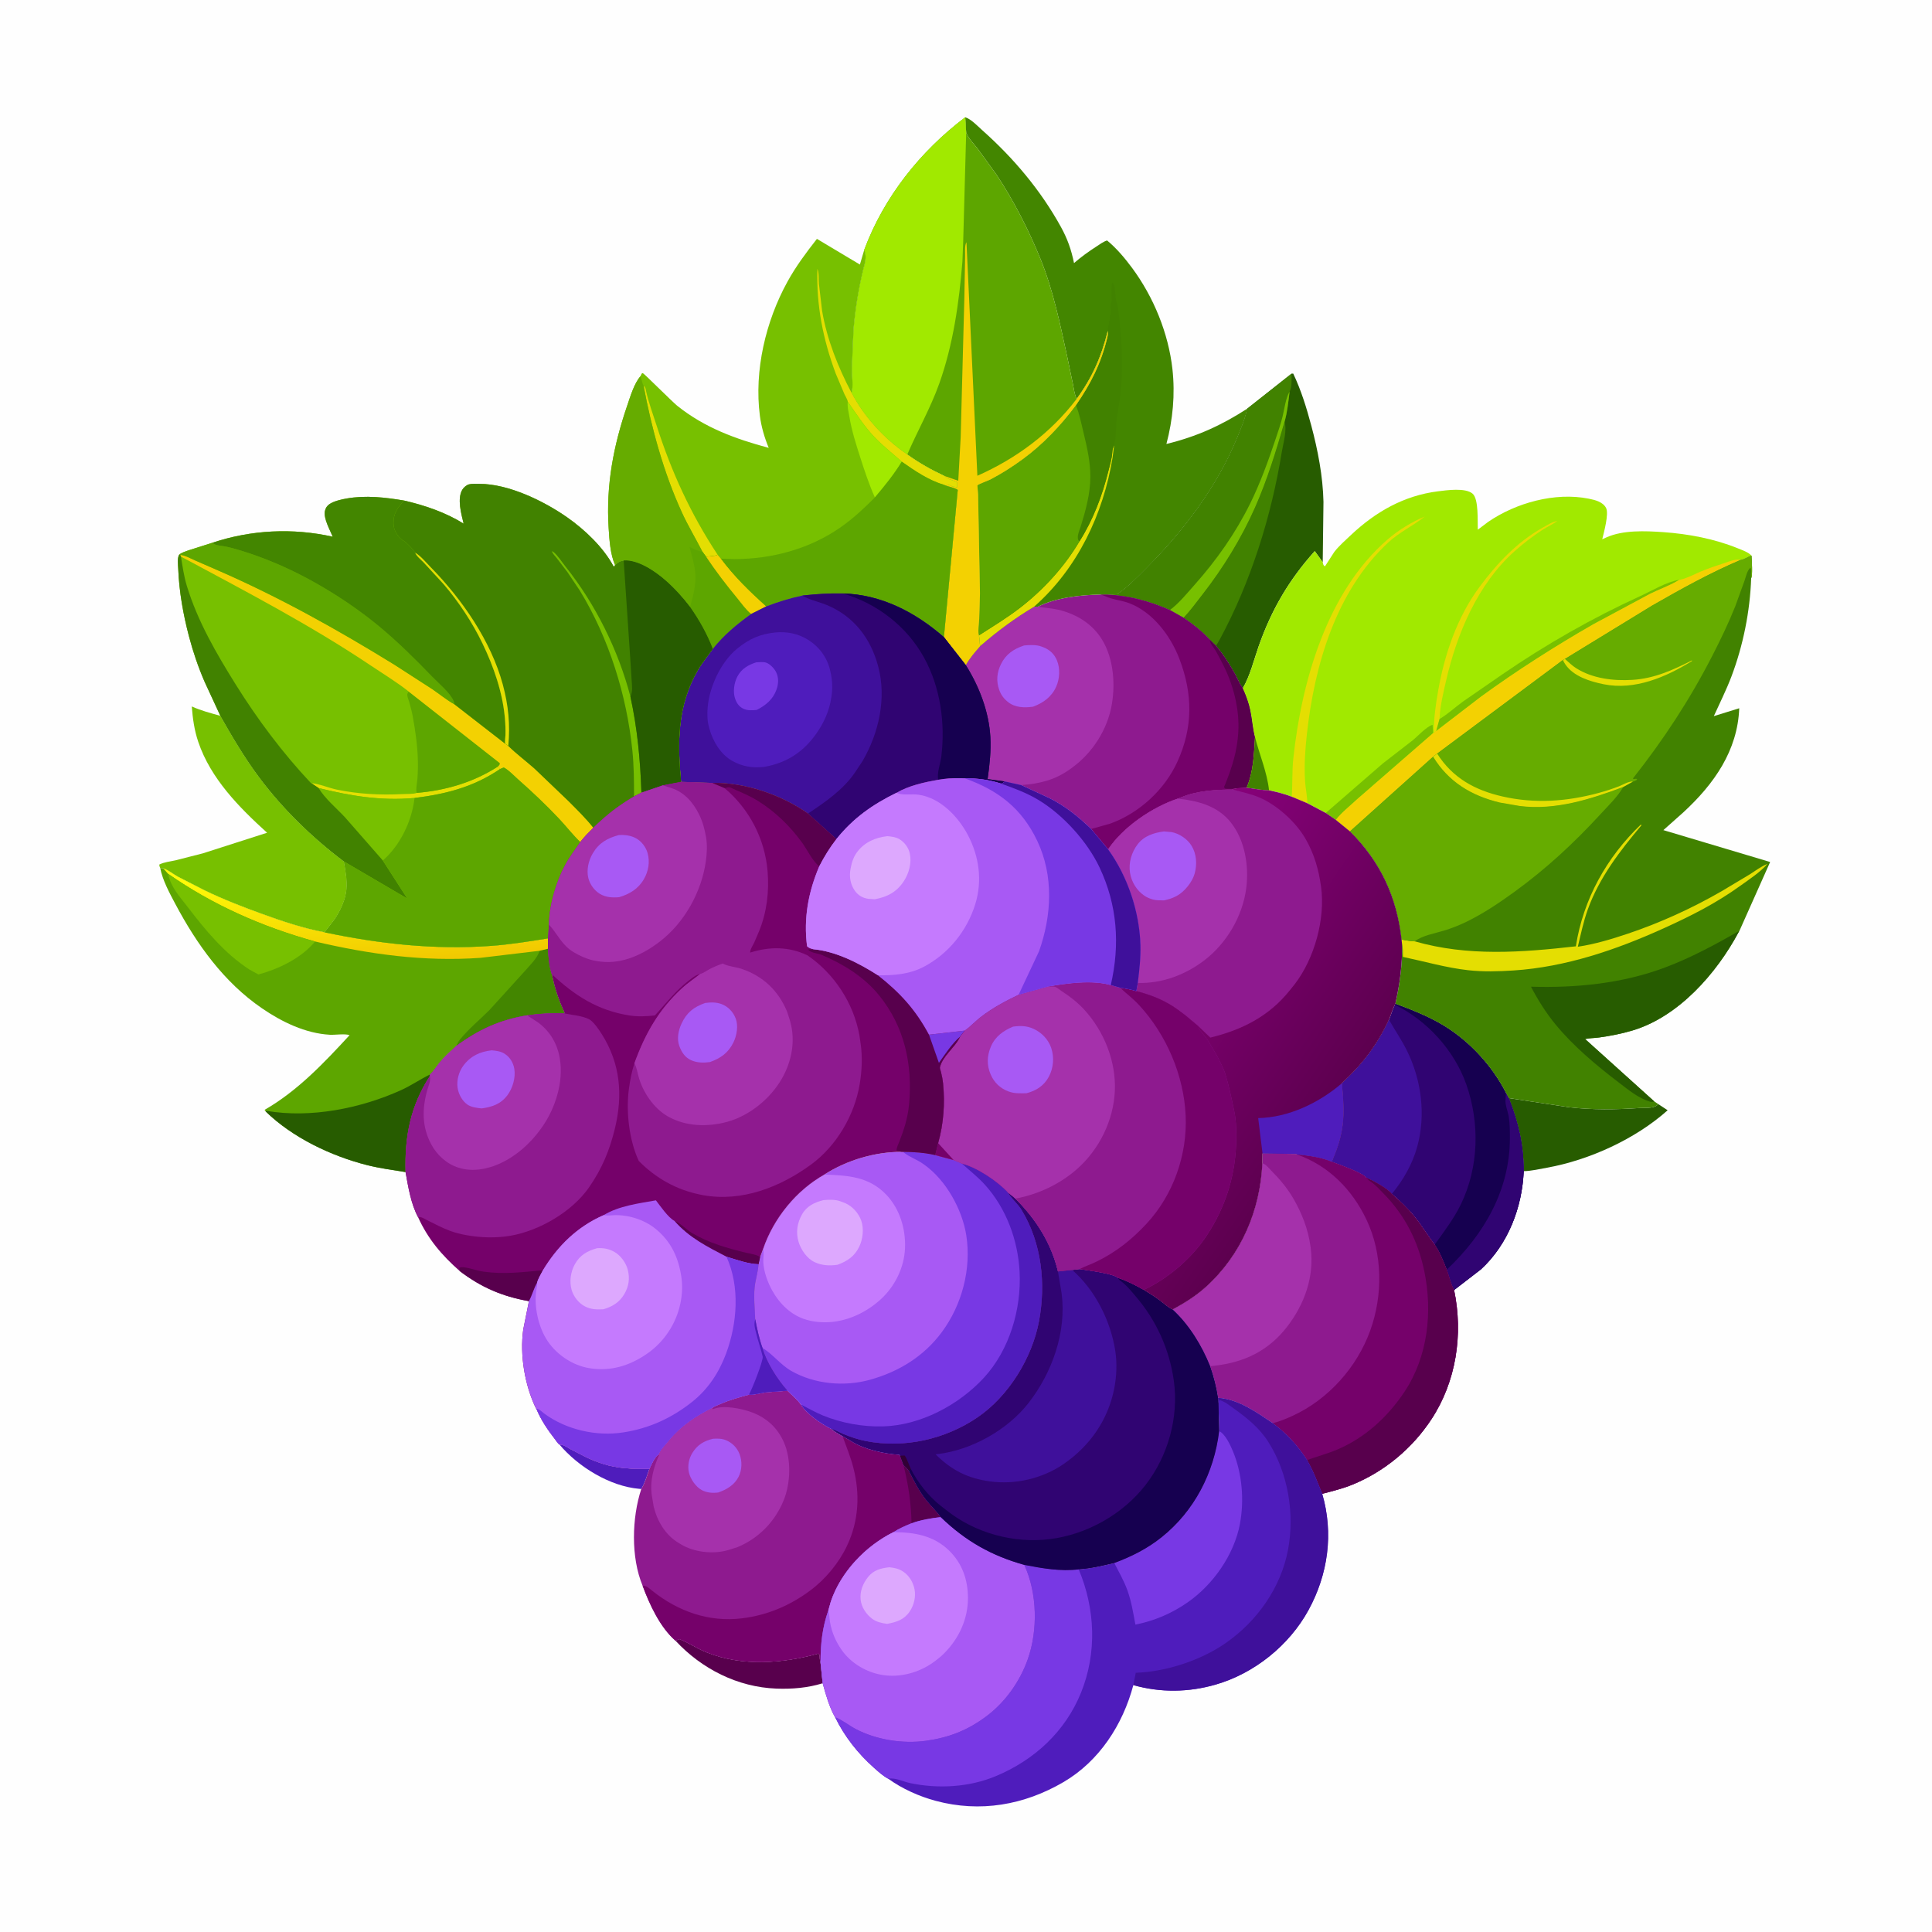 <svg version="1.1" xmlns="http://www.w3.org/2000/svg" style="display: block;" viewBox="0 0 2048 2048" width="1024" height="1024">
<defs>
	<linearGradient id="Gradient1" gradientUnits="userSpaceOnUse" x1="390.597" y1="1021.97" x2="383.147" y2="921.102">
		<stop class="stop0" offset="0" stop-opacity="1" stop-color="rgb(241,201,1)"/>
		<stop class="stop1" offset="1" stop-opacity="1" stop-color="rgb(255,250,8)"/>
	</linearGradient>
	<linearGradient id="Gradient2" gradientUnits="userSpaceOnUse" x1="1406.26" y1="1181.55" x2="1182.33" y2="1027.95">
		<stop class="stop0" offset="0" stop-opacity="1" stop-color="rgb(93,0,79)"/>
		<stop class="stop1" offset="1" stop-opacity="1" stop-color="rgb(134,1,121)"/>
	</linearGradient>
</defs>
<path transform="translate(0,0)" fill="rgb(254,254,254)" d="M -0 -0 L 2048 0 L 2048 2048 L -0 2048 L -0 -0 z"/>
<path transform="translate(0,0)" fill="rgb(79,28,188)" d="M 592.988 1531.2 C 597.729 1531.31 600.952 1534.03 604.93 1536.24 L 620.875 1544.43 C 626.642 1547.3 632.869 1549.69 639.007 1551.66 C 655.355 1556.9 671.475 1557.19 688.455 1557 C 685.978 1563.86 683.607 1572.23 679.779 1578.39 L 677.765 1578.24 C 646.335 1575.53 612.963 1554.92 592.988 1531.2 z"/>
<path transform="translate(0,0)" fill="rgb(88,0,77)" d="M 716.097 1739.25 L 720 1737.43 C 729.636 1741.02 738.31 1747.19 748 1751.07 L 749.691 1751.76 C 786.537 1766.48 828.952 1763.37 866.414 1753.13 C 868.054 1752.68 867.221 1752.58 868.758 1754 C 868.942 1756.94 868.957 1759.74 869.795 1762.57 L 872.059 1784.33 C 856.096 1789.27 839.64 1790.6 823 1789.99 C 781.952 1788.49 743.769 1769.07 716.097 1739.25 z"/>
<path transform="translate(0,0)" fill="rgb(39,92,0)" d="M 1599.38 1164.04 L 1663.16 1173.71 C 1688.08 1176.62 1713.09 1176.26 1738.07 1174.54 C 1743.79 1174.14 1752.4 1175.2 1756.69 1171.53 L 1757.87 1170.41 L 1767.78 1176.92 C 1733.62 1207.44 1684.81 1229.71 1639.85 1237.83 C 1631.96 1239.26 1623.54 1241.23 1615.53 1241.48 L 1615.18 1241.42 C 1615.23 1213.86 1609.49 1189.51 1599.38 1164.04 z"/>
<path transform="translate(0,0)" fill="rgb(119,192,0)" d="M 169.868 920.212 C 169.127 918.746 169.005 918.085 168.825 916.5 C 173.891 913.829 180.433 913.267 186 911.993 L 215.025 904.593 L 283.128 882.741 C 253.411 855.786 223.335 825.361 210.173 786.428 C 205.988 774.047 204.305 761.849 203.295 748.868 C 212.945 753.268 223.362 755.967 233.563 758.769 C 246.28 781.175 259.338 803.388 274.787 824.056 C 300.006 857.792 330.917 887.777 364.483 913.113 C 366.25 922.648 368.092 932.803 367.308 942.532 C 366.41 953.674 360.712 965.672 354.466 974.899 L 344.067 988.295 C 321.323 984.033 298.996 976.526 277.281 968.631 C 256.758 961.17 236.401 953.268 216.736 943.733 L 188.516 929.302 C 183.195 926.36 178.797 922.523 173.031 920.432 L 169.868 920.212 z"/>
<path transform="translate(0,0)" fill="rgb(39,92,0)" d="M 1369.1 396.087 L 1370.85 396 C 1379.26 413.623 1384.94 432.189 1389.98 451.012 C 1396.95 477.023 1402.35 504.972 1402.93 532 L 1402.14 595.926 L 1393.69 584.25 C 1366.4 614.684 1347.9 646.283 1334.36 684.809 C 1329.17 699.574 1325.3 715.966 1317.48 729.561 C 1314.21 725.624 1311.64 719.097 1309.1 714.537 C 1303.16 703.857 1296.84 693.886 1288.89 684.563 L 1282.19 677.967 L 1282.2 677.896 C 1273.69 668.727 1264.93 661.913 1254.65 654.872 L 1240.1 646.681 C 1217.7 636.948 1198.36 631.801 1173.93 630.191 C 1177.4 629.881 1182.61 631.16 1185.5 629.201 C 1195.96 622.108 1205.99 611.65 1214.89 602.734 C 1254.95 562.593 1290.23 516.137 1311.81 463.379 C 1315.87 453.452 1320.07 443.82 1322.07 433.232 L 1369.1 396.087 z"/>
<path transform="translate(0,0)" fill="rgb(65,130,0)" d="M 1254.65 654.872 C 1261.86 647.213 1268.32 638.304 1274.8 629.995 C 1296.74 601.843 1315.91 570.599 1330.38 537.932 C 1343.29 508.796 1352.78 477.629 1361.68 447.059 C 1364.5 456.366 1360.31 469.561 1358.76 479.091 C 1347.69 547.422 1325.84 617.196 1292.8 678.218 C 1291.6 680.425 1290.41 682.556 1288.89 684.563 L 1282.19 677.967 L 1282.2 677.896 C 1273.69 668.727 1264.93 661.913 1254.65 654.872 z"/>
<path transform="translate(0,0)" fill="rgb(65,130,0)" d="M 1369.1 396.087 C 1368.98 401.319 1369.73 410.594 1367.05 415.113 C 1365.73 425.506 1364.64 437.034 1361.68 447.059 C 1352.78 477.629 1343.29 508.796 1330.38 537.932 C 1315.91 570.599 1296.74 601.843 1274.8 629.995 C 1268.32 638.304 1261.86 647.213 1254.65 654.872 L 1240.1 646.681 C 1217.7 636.948 1198.36 631.801 1173.93 630.191 C 1177.4 629.881 1182.61 631.16 1185.5 629.201 C 1195.96 622.108 1205.99 611.65 1214.89 602.734 C 1254.95 562.593 1290.23 516.137 1311.81 463.379 C 1315.87 453.452 1320.07 443.82 1322.07 433.232 L 1369.1 396.087 z"/>
<path transform="translate(0,0)" fill="rgb(119,192,0)" d="M 1367.05 415.113 C 1365.73 425.506 1364.64 437.034 1361.68 447.059 C 1352.78 477.629 1343.29 508.796 1330.38 537.932 C 1315.91 570.599 1296.74 601.843 1274.8 629.995 C 1268.32 638.304 1261.86 647.213 1254.65 654.872 L 1240.1 646.681 C 1249.64 639.662 1258.53 628.672 1266.42 619.796 C 1289.73 593.547 1309.63 565.331 1325.21 533.797 C 1336.03 511.898 1344.58 488.186 1352.31 465.045 C 1354.9 457.295 1357.56 449.644 1359.54 441.709 C 1361.49 433.865 1362.85 421.883 1367.05 415.113 z"/>
<path transform="translate(0,0)" fill="rgb(48,4,114)" d="M 1479.15 1063.97 C 1496.52 1070.46 1514.35 1077.42 1530.25 1087.05 C 1557.71 1103.69 1581.8 1129.84 1596.35 1158.45 L 1599.38 1164.04 C 1609.49 1189.51 1615.23 1213.86 1615.18 1241.42 C 1613.61 1279.88 1598.56 1319.15 1569.84 1345.54 L 1541.38 1367.48 C 1537.86 1361.29 1536.17 1352.72 1533.6 1345.91 C 1529.97 1336.83 1526.35 1327.51 1520.82 1319.4 C 1513.2 1309.51 1506.8 1298.68 1498.87 1288.99 C 1491.96 1280.56 1483.59 1272.74 1475.39 1265.61 C 1470.4 1259.4 1455.43 1251.54 1448.13 1248.28 C 1445.86 1243.79 1418.02 1233.76 1411.86 1231.56 C 1417.25 1218.74 1421.34 1207.34 1423.21 1193.5 C 1425.23 1178.59 1423.85 1163.15 1422.51 1148.23 C 1444.12 1128.29 1460.04 1107.67 1472.36 1080.9 C 1474.7 1075.75 1475.87 1070.06 1478.68 1065.19 L 1479.15 1063.97 z"/>
<path transform="translate(0,0)" fill="rgb(63,16,155)" d="M 1472.36 1080.9 C 1478.44 1091.71 1485.52 1101.95 1491.08 1113.04 C 1506.76 1144.3 1511.73 1181.83 1502.25 1215.79 C 1497.1 1234.22 1487.52 1250.9 1475.39 1265.61 C 1470.4 1259.4 1455.43 1251.54 1448.13 1248.28 C 1445.86 1243.79 1418.02 1233.76 1411.86 1231.56 C 1417.25 1218.74 1421.34 1207.34 1423.21 1193.5 C 1425.23 1178.59 1423.85 1163.15 1422.51 1148.23 C 1444.12 1128.29 1460.04 1107.67 1472.36 1080.9 z"/>
<path transform="translate(0,0)" fill="rgb(22,0,80)" d="M 1479.15 1063.97 C 1496.52 1070.46 1514.35 1077.42 1530.25 1087.05 C 1557.71 1103.69 1581.8 1129.84 1596.35 1158.45 L 1599.38 1164.04 C 1609.49 1189.51 1615.23 1213.86 1615.18 1241.42 C 1613.61 1279.88 1598.56 1319.15 1569.84 1345.54 L 1541.38 1367.48 C 1537.86 1361.29 1536.17 1352.72 1533.6 1345.91 C 1529.97 1336.83 1526.35 1327.51 1520.82 1319.4 C 1530.73 1305.48 1541.17 1291.95 1548.65 1276.5 C 1567.64 1237.29 1568.75 1190.45 1554.38 1149.59 C 1541.77 1113.75 1512.94 1081.73 1478.68 1065.19 L 1479.15 1063.97 z"/>
<path transform="translate(0,0)" fill="rgb(48,4,114)" d="M 1596.35 1158.45 L 1599.38 1164.04 C 1609.49 1189.51 1615.23 1213.86 1615.18 1241.42 C 1613.61 1279.88 1598.56 1319.15 1569.84 1345.54 L 1541.38 1367.48 C 1537.86 1361.29 1536.17 1352.72 1533.6 1345.91 C 1573.12 1308.63 1600.62 1261.5 1600.56 1206 C 1600.55 1198.74 1600.49 1190.85 1599.34 1183.69 C 1598.41 1177.94 1595.4 1171.39 1595.9 1165.6 L 1596.35 1158.45 z"/>
<path transform="translate(0,0)" fill="rgb(93,166,0)" d="M 169.868 920.212 L 173.031 920.432 C 178.797 922.523 183.195 926.36 188.516 929.302 L 216.736 943.733 C 236.401 953.268 256.758 961.17 277.281 968.631 C 298.996 976.526 321.323 984.033 344.067 988.295 C 402.436 1000.56 460.352 1006.96 520.017 1002.7 C 540.489 1001.24 560.666 997.947 580.906 994.719 L 580.844 1005.69 C 581.344 1014.75 582.026 1023.97 584.879 1032.64 C 587.751 1045.99 591.551 1058.63 597.324 1071.03 C 598.207 1072.92 597.905 1072.11 598.364 1074.26 C 585.458 1073.66 571.922 1074.42 559.128 1076.26 C 530.146 1080.94 507.617 1091.23 483.898 1108.63 C 477.908 1114.1 471.922 1119.54 466.606 1125.69 C 463.207 1129.62 459.698 1135.74 455.851 1138.97 L 455.639 1140.66 C 434.866 1172.81 428.92 1204.74 429.898 1242.45 C 416.192 1240.25 402.478 1238.44 389 1235.03 C 350.912 1225.38 309.795 1205.75 281.59 1178.14 L 280.447 1176.52 C 315.523 1156.34 343.39 1126.8 370.559 1097.33 C 365.833 1095.5 355.2 1097.2 349.696 1096.89 C 323.72 1095.42 298.924 1083.35 277.788 1068.9 C 237.277 1041.21 208.608 1001.02 185.887 958.285 C 179.752 946.744 172.309 933.063 169.868 920.212 z"/>
<path transform="translate(0,0)" fill="rgb(67,134,0)" d="M 571.988 1007.87 L 580.844 1005.69 C 581.344 1014.75 582.026 1023.97 584.879 1032.64 C 587.751 1045.99 591.551 1058.63 597.324 1071.03 C 598.207 1072.92 597.905 1072.11 598.364 1074.26 C 585.458 1073.66 571.922 1074.42 559.128 1076.26 C 530.146 1080.94 507.617 1091.23 483.898 1108.63 C 484.767 1105.97 486.196 1103.66 487.958 1101.5 C 496.889 1090.57 508.9 1080.65 518.951 1070.57 L 556.139 1029.61 C 561.545 1023.36 569.62 1015.81 571.988 1007.87 z"/>
<path transform="translate(0,0)" fill="url(#Gradient1)" d="M 173.031 920.432 C 178.797 922.523 183.195 926.36 188.516 929.302 L 216.736 943.733 C 236.401 953.268 256.758 961.17 277.281 968.631 C 298.996 976.526 321.323 984.033 344.067 988.295 C 402.436 1000.56 460.352 1006.96 520.017 1002.7 C 540.489 1001.24 560.666 997.947 580.906 994.719 L 580.844 1005.69 L 571.988 1007.87 L 509.303 1015.35 C 449.709 1019.6 391.843 1011.64 334.006 998.023 C 278.105 982.497 225.813 959.577 178.175 926.254 L 173.031 920.432 z"/>
<path transform="translate(0,0)" fill="rgb(119,192,0)" d="M 178.175 926.254 C 225.813 959.577 278.105 982.497 334.006 998.023 C 319.289 1015.77 295.752 1027.05 273.919 1032.99 L 264.148 1027.58 C 237.971 1010.6 217.523 985.771 198.769 961.21 C 189.998 949.724 181.283 940.752 178.175 926.254 z"/>
<path transform="translate(0,0)" fill="rgb(39,92,0)" d="M 281.59 1178.14 L 282.5 1177.54 C 329.111 1185.56 382.275 1174.99 425.025 1155.64 C 435.75 1150.78 445.33 1144.12 455.851 1138.97 L 455.639 1140.66 C 434.866 1172.81 428.92 1204.74 429.898 1242.45 C 416.192 1240.25 402.478 1238.44 389 1235.03 C 350.912 1225.38 309.795 1205.75 281.59 1178.14 z"/>
<path transform="translate(0,0)" fill="rgb(142,26,143)" d="M 1100.07 643.161 C 1119.46 633.398 1144.92 630.795 1166.38 630.196 L 1173.93 630.191 C 1198.36 631.801 1217.7 636.948 1240.1 646.681 L 1254.65 654.872 C 1264.93 661.913 1273.69 668.727 1282.2 677.896 L 1282.19 677.967 L 1288.89 684.563 C 1296.84 693.886 1303.16 703.857 1309.1 714.537 C 1311.64 719.097 1314.21 725.624 1317.48 729.561 C 1320.93 737.256 1323.76 744.761 1325.48 753.037 C 1327.42 762.355 1327.96 772.158 1330.36 781.336 C 1329.15 800.233 1328.84 817.211 1321.58 834.924 C 1316.71 835.161 1311.87 835.276 1307.07 836.198 L 1307.01 836.963 C 1289.3 836.963 1268.54 838.181 1252.08 845.204 L 1248.62 846.543 C 1221.74 855.391 1190.47 876.562 1174.63 900.381 L 1156.61 878.769 C 1143.56 866.161 1129.17 854.595 1112.92 846.386 L 1082.32 832.204 L 1065.33 828.428 L 1046.86 825.91 C 1048.96 811.078 1050.67 796.052 1049.79 781.047 C 1048.21 754.273 1037.94 727.507 1023.72 705.004 C 1027.89 697.604 1033.58 690.969 1039.21 684.646 C 1057.53 668.782 1075.48 655.522 1096.29 643.013 L 1100.07 643.161 z"/>
<path transform="translate(0,0)" fill="rgb(117,1,106)" d="M 1166.38 630.196 L 1173.93 630.191 C 1198.36 631.801 1217.7 636.948 1240.1 646.681 L 1254.65 654.872 C 1264.93 661.913 1273.69 668.727 1282.2 677.896 L 1282.19 677.967 L 1288.89 684.563 C 1296.84 693.886 1303.16 703.857 1309.1 714.537 C 1311.64 719.097 1314.21 725.624 1317.48 729.561 C 1320.93 737.256 1323.76 744.761 1325.48 753.037 C 1327.42 762.355 1327.96 772.158 1330.36 781.336 C 1329.15 800.233 1328.84 817.211 1321.58 834.924 C 1316.71 835.161 1311.87 835.276 1307.07 836.198 L 1307.01 836.963 C 1289.3 836.963 1268.54 838.181 1252.08 845.204 L 1248.62 846.543 C 1221.74 855.391 1190.47 876.562 1174.63 900.381 L 1156.61 878.769 L 1177.04 873.03 C 1207.68 861.878 1234.48 837.264 1248.04 807.588 C 1264.78 770.951 1264.48 735.465 1250.06 698.031 C 1240.71 673.743 1221.9 648.819 1196.94 639.359 C 1189.16 636.412 1179.65 635.734 1172.35 632.31 C 1170.42 631.402 1168.42 630.828 1166.38 630.196 z"/>
<path transform="translate(0,0)" fill="rgb(88,0,77)" d="M 1282.19 677.967 L 1288.89 684.563 C 1296.84 693.886 1303.16 703.857 1309.1 714.537 C 1311.64 719.097 1314.21 725.624 1317.48 729.561 C 1320.93 737.256 1323.76 744.761 1325.48 753.037 C 1327.42 762.355 1327.96 772.158 1330.36 781.336 C 1329.15 800.233 1328.84 817.211 1321.58 834.924 C 1316.71 835.161 1311.87 835.276 1307.07 836.198 L 1299 836.076 C 1296.77 834.193 1297.54 834.476 1298.65 831.68 C 1306.17 812.754 1311.4 796.713 1312.64 776.175 C 1314.16 751.078 1306.94 724.015 1295.18 702 C 1292.82 697.588 1290.46 692.705 1287.84 688.5 C 1286.01 685.563 1283.68 683.27 1282.69 679.859 L 1282.19 677.967 z"/>
<path transform="translate(0,0)" fill="rgb(165,49,171)" d="M 1096.29 643.013 L 1100.07 643.161 C 1107.25 644.359 1114.67 644.702 1121.75 646.343 C 1139.1 650.367 1154.96 659.368 1165.53 673.991 C 1179.95 693.924 1182.61 722.619 1178.67 746.244 C 1174.18 773.142 1158.15 798.218 1136 814.13 L 1134.48 815.235 C 1118.09 827.002 1102.11 830.798 1082.32 832.204 L 1065.33 828.428 L 1046.86 825.91 C 1048.96 811.078 1050.67 796.052 1049.79 781.047 C 1048.21 754.273 1037.94 727.507 1023.72 705.004 C 1027.89 697.604 1033.58 690.969 1039.21 684.646 C 1057.53 668.782 1075.48 655.522 1096.29 643.013 z"/>
<path transform="translate(0,0)" fill="rgb(168,89,244)" d="M 1085.53 684.241 C 1091.5 683.64 1098.54 683.269 1104.22 685.433 L 1105.5 685.955 L 1106.71 686.423 C 1113.17 689.037 1117.84 693.745 1120.48 700.223 C 1123.93 708.711 1123.34 719.422 1119.68 727.752 C 1114.9 738.631 1105.94 745.103 1095.14 749.096 L 1094.3 749.228 C 1085.86 750.384 1076.11 750.033 1069.06 744.576 L 1068.1 743.799 C 1063.87 740.428 1061.06 736.452 1059.22 731.346 C 1055.87 722.031 1056.74 712.86 1061.08 704 C 1066.29 693.387 1074.61 687.881 1085.53 684.241 z"/>
<path transform="translate(0,0)" fill="rgb(142,26,143)" d="M 834.894 1474.23 C 839.553 1478.9 845.365 1483.73 849.216 1489.03 C 855.031 1498.75 870.735 1509.4 880.81 1514.44 C 884.705 1517.61 888.823 1520.01 893.166 1522.49 L 902.567 1527.88 C 916.246 1536.56 937.424 1541.13 953.524 1542.16 L 953.969 1543.06 L 957.72 1553.07 C 960.262 1555.19 962.049 1556.96 963.805 1559.78 C 969.284 1570.52 974.516 1581.04 982.145 1590.48 C 987.025 1596.52 992.737 1601.86 997.268 1608.17 C 986.783 1609.42 976.241 1611.07 966.287 1614.74 C 959.593 1617.47 953.018 1620.23 946.961 1624.23 C 917.522 1638.86 891.374 1666.27 880.75 1697.64 L 878.155 1706.86 C 871.532 1725.45 869.829 1742.89 869.795 1762.57 C 868.957 1759.74 868.942 1756.94 868.758 1754 C 867.221 1752.58 868.054 1752.68 866.414 1753.13 C 828.952 1763.37 786.537 1766.48 749.691 1751.76 L 748 1751.07 C 738.31 1747.19 729.636 1741.02 720 1737.43 L 716.097 1739.25 C 699.765 1725.18 688.51 1700.76 681.173 1680.9 C 668.628 1650.8 669.77 1608.97 679.779 1578.39 C 683.607 1572.23 685.978 1563.86 688.455 1557 C 690.43 1552.66 693.989 1544.4 698.081 1541.83 C 700.754 1535.97 705.492 1531.42 709.5 1526.51 C 721.499 1511.81 738.082 1500.73 754.978 1492.45 C 757.326 1490.57 761.235 1489.3 764.066 1488.06 C 773.776 1483.82 783.674 1481.14 793.875 1478.38 C 799.828 1478.86 806.851 1476.5 812.896 1475.81 L 834.894 1474.23 z"/>
<path transform="translate(0,0)" fill="rgb(117,1,106)" d="M 893.166 1522.49 L 902.567 1527.88 C 916.246 1536.56 937.424 1541.13 953.524 1542.16 L 953.969 1543.06 L 957.72 1553.07 C 960.262 1555.19 962.049 1556.96 963.805 1559.78 C 969.284 1570.52 974.516 1581.04 982.145 1590.48 C 987.025 1596.52 992.737 1601.86 997.268 1608.17 C 986.783 1609.42 976.241 1611.07 966.287 1614.74 C 959.593 1617.47 953.018 1620.23 946.961 1624.23 C 917.522 1638.86 891.374 1666.27 880.75 1697.64 L 878.155 1706.86 C 871.532 1725.45 869.829 1742.89 869.795 1762.57 C 868.957 1759.74 868.942 1756.94 868.758 1754 C 867.221 1752.58 868.054 1752.68 866.414 1753.13 C 828.952 1763.37 786.537 1766.48 749.691 1751.76 L 748 1751.07 C 738.31 1747.19 729.636 1741.02 720 1737.43 L 716.097 1739.25 C 699.765 1725.18 688.51 1700.76 681.173 1680.9 C 685.418 1680.69 688.416 1683.89 691.535 1686.38 C 718.82 1708.16 751.591 1719.84 786.643 1715.48 C 813.539 1712.13 837.288 1702.08 859 1685.9 C 875.171 1673.85 889.336 1656.71 897.953 1638.43 C 910.389 1612.06 911.787 1583.77 904.572 1555.72 C 901.611 1544.2 897.165 1533.62 893.166 1522.49 z"/>
<path transform="translate(0,0)" fill="rgb(88,0,77)" d="M 957.72 1553.07 C 960.262 1555.19 962.049 1556.96 963.805 1559.78 C 969.284 1570.52 974.516 1581.04 982.145 1590.48 C 987.025 1596.52 992.737 1601.86 997.268 1608.17 C 986.783 1609.42 976.241 1611.07 966.287 1614.74 C 965.801 1593.16 962.97 1573.98 957.72 1553.07 z"/>
<path transform="translate(0,0)" fill="rgb(165,49,171)" d="M 754.978 1492.45 L 755.66 1493.87 C 766.313 1488.9 786.48 1493.15 797.231 1497.2 C 812.756 1503.05 824.126 1513.47 830.896 1528.71 C 838.958 1546.87 838.114 1572.28 830.712 1590.44 C 821.509 1613 804.252 1630.69 781.799 1640.03 L 772 1643.12 L 770.086 1643.63 C 754.921 1647.58 735.453 1645.3 721.969 1637.13 L 720.679 1636.33 L 719.433 1635.61 C 705.394 1627.21 696.74 1612.64 692.945 1597.09 L 690.924 1585 L 690.68 1583.1 C 689.103 1569.81 692.871 1555.49 698.142 1543.58 C 698.685 1542.35 698.722 1542.86 698.081 1541.83 C 700.754 1535.97 705.492 1531.42 709.5 1526.51 C 721.499 1511.81 738.082 1500.73 754.978 1492.45 z"/>
<path transform="translate(0,0)" fill="rgb(168,89,244)" d="M 755.892 1525.13 C 760.618 1524.86 765.099 1524.84 769.556 1526.67 C 776.23 1529.41 781.462 1534.72 783.995 1541.5 C 786.833 1549.09 786.63 1558.21 782.907 1565.5 C 778.413 1574.3 770.257 1578.99 761.309 1582.12 C 755.272 1582.87 749.278 1582.43 743.812 1579.51 C 737.66 1576.22 731.919 1567.87 730.322 1561.1 C 728.643 1553.98 730.202 1546.12 734.039 1540 C 739.427 1531.41 746.281 1527.45 755.892 1525.13 z"/>
<path transform="translate(0,0)" fill="rgb(67,134,0)" d="M 1023.16 124.327 C 1029.29 126.081 1036.55 133.873 1041.36 138.15 C 1074.47 167.605 1103.25 201.76 1124.65 240.625 C 1131.62 253.299 1135.62 264.728 1138.51 278.879 C 1146.07 272.322 1153.96 266.626 1162.37 261.227 C 1165.87 258.982 1169.55 256.123 1173.54 254.906 C 1183.4 262.917 1192.52 273.81 1200.06 284 C 1222.84 314.796 1238.65 353.31 1242.85 391.5 C 1245.78 418.165 1243.29 444.747 1236.44 470.637 C 1268.31 462.873 1294.59 451.052 1322.07 433.232 C 1320.07 443.82 1315.87 453.452 1311.81 463.379 C 1290.23 516.137 1254.95 562.593 1214.89 602.734 C 1205.99 611.65 1195.96 622.108 1185.5 629.201 C 1182.61 631.16 1177.4 629.881 1173.93 630.191 L 1166.38 630.196 C 1144.92 630.795 1119.46 633.398 1100.07 643.161 L 1096.29 643.013 C 1075.48 655.522 1057.53 668.782 1039.21 684.646 C 1037.89 681.479 1038.53 677.086 1037.71 673.534 L 1037.36 672.318 C 1036.73 667.276 1037.75 661.148 1038.02 656.022 L 1038.82 629.125 L 1036.84 524 C 1036.8 523.269 1036.01 514.651 1036.08 514.56 C 1037.13 513.168 1047.45 509.554 1049.77 508.347 C 1061.73 502.12 1073.24 494.757 1084.11 486.801 C 1105.64 471.059 1124.69 450.914 1140.54 429.553 C 1156.37 406.674 1167.26 385.027 1173.76 358 C 1174.43 355.206 1174.54 353.523 1174.33 350.684 C 1167.61 377.898 1157.93 400.154 1141.3 422.856 C 1138.96 418.031 1138.25 411.622 1137.17 406.377 L 1131.25 377.947 C 1123.71 343.247 1116.34 307.46 1102.97 274.5 C 1090.57 243.949 1074.33 212.221 1056.05 184.77 L 1036.55 157.892 C 1032.44 152.55 1026.66 146.849 1024.2 140.627 L 1023.16 124.327 z"/>
<path transform="translate(0,0)" fill="rgb(228,222,2)" d="M 1181.05 472.028 L 1179.34 485.402 C 1169.42 545.159 1142.19 602.598 1096.29 643.013 C 1075.48 655.522 1057.53 668.782 1039.21 684.646 C 1037.89 681.479 1038.53 677.086 1037.71 673.534 C 1052.49 663.978 1067.44 655.012 1081.4 644.215 C 1106.08 625.138 1128.34 600.812 1144.22 573.935 C 1158.64 551.337 1168.43 525.519 1174.85 499.551 C 1176.4 493.292 1178.65 486.167 1179.03 479.79 C 1179.22 476.617 1179.64 474.901 1181.05 472.028 z"/>
<path transform="translate(0,0)" fill="rgb(65,130,0)" d="M 1174.33 350.684 C 1174.34 347.732 1174.98 346.217 1175.51 343.5 L 1175.51 340.5 L 1176.51 339 C 1176.51 336.513 1176.09 335.133 1177.51 333 C 1177.51 329.171 1176.47 322.06 1178.51 319 C 1178.51 315.331 1177.47 301.535 1179.5 299.51 C 1181.99 302.831 1181.46 306.448 1182.23 310.5 C 1182.82 313.645 1182.35 316.016 1183.42 319.27 C 1185.68 326.178 1186.18 335.297 1186.96 342.568 C 1189.65 367.726 1190.39 393.308 1187.67 418.49 C 1186.43 429.992 1183.27 442.061 1183.08 453.529 L 1182.41 465.249 C 1182.39 466.874 1181.85 467.082 1181.49 468.5 L 1181.05 472.028 C 1179.64 474.901 1179.22 476.617 1179.03 479.79 C 1178.65 486.167 1176.4 493.292 1174.85 499.551 C 1168.43 525.519 1158.64 551.337 1144.22 573.935 C 1140.21 570.438 1144.24 562.442 1145.62 557.97 C 1150.93 540.766 1155.73 523.542 1155.81 505.378 C 1155.87 489.853 1152.36 474.278 1148.72 459.264 C 1146.32 449.361 1144.31 439.019 1140.54 429.553 C 1156.37 406.674 1167.26 385.027 1173.76 358 C 1174.43 355.206 1174.54 353.523 1174.33 350.684 z"/>
<path transform="translate(0,0)" fill="rgb(93,166,0)" d="M 1140.54 429.553 C 1144.31 439.019 1146.32 449.361 1148.72 459.264 C 1152.36 474.278 1155.87 489.853 1155.81 505.378 C 1155.73 523.542 1150.93 540.766 1145.62 557.97 C 1144.24 562.442 1140.21 570.438 1144.22 573.935 C 1128.34 600.812 1106.08 625.138 1081.4 644.215 C 1067.44 655.012 1052.49 663.978 1037.71 673.534 L 1037.36 672.318 C 1036.73 667.276 1037.75 661.148 1038.02 656.022 L 1038.82 629.125 L 1036.84 524 C 1036.8 523.269 1036.01 514.651 1036.08 514.56 C 1037.13 513.168 1047.45 509.554 1049.77 508.347 C 1061.73 502.12 1073.24 494.757 1084.11 486.801 C 1105.64 471.059 1124.69 450.914 1140.54 429.553 z"/>
<path transform="translate(0,0)" fill="rgb(93,166,0)" d="M 1023.16 124.327 L 1024.2 140.627 C 1026.66 146.849 1032.44 152.55 1036.55 157.892 L 1056.05 184.77 C 1074.33 212.221 1090.57 243.949 1102.97 274.5 C 1116.34 307.46 1123.71 343.247 1131.25 377.947 L 1137.17 406.377 C 1138.25 411.622 1138.96 418.031 1141.3 422.856 C 1157.93 400.154 1167.61 377.898 1174.33 350.684 C 1174.54 353.523 1174.43 355.206 1173.76 358 C 1167.26 385.027 1156.37 406.674 1140.54 429.553 C 1124.69 450.914 1105.64 471.059 1084.11 486.801 C 1073.24 494.757 1061.73 502.12 1049.77 508.347 C 1047.45 509.554 1037.13 513.168 1036.08 514.56 C 1036.01 514.651 1036.8 523.269 1036.84 524 L 1038.82 629.125 L 1038.02 656.022 C 1037.75 661.148 1036.73 667.276 1037.36 672.318 L 1037.71 673.534 C 1038.53 677.086 1037.89 681.479 1039.21 684.646 C 1033.58 690.969 1027.89 697.604 1023.72 705.004 L 1000.55 675.394 L 1015.24 519.313 C 1011.68 516.903 1005.26 516.014 1001.1 514.175 L 1000.1 513.719 C 1002.85 513.516 1004.84 513.371 1007.5 514.51 C 1010.61 515.841 1007.89 515.321 1010.77 515.785 L 1013.61 516.288 L 1014.5 516.51 L 1014.5 511.25 C 1010 508.782 1005.62 508.742 1001.58 505.087 L 1000.94 504.47 C 986.903 497.941 974.349 490.806 961.76 481.817 C 937.643 465.435 916.119 442.244 902.623 416.301 C 904.808 410.461 902.956 397.302 903.021 390.581 L 904.724 349.965 C 906.587 327.212 910.318 304.959 915.767 282.798 L 915.965 282.644 C 917.505 275.955 918.627 271.491 916.12 264.868 C 936.997 208.763 975.592 160.339 1023.16 124.327 z"/>
<path transform="translate(0,0)" fill="rgb(243,209,2)" d="M 1000.94 504.47 L 1015.8 509.627 L 1018.36 463.409 L 1022.26 315.5 L 1023.08 271.406 C 1023.2 267.231 1022.38 260.306 1024.5 256.773 L 1036.05 504.327 C 1077.34 486.023 1113.86 458.965 1141.3 422.856 C 1157.93 400.154 1167.61 377.898 1174.33 350.684 C 1174.54 353.523 1174.43 355.206 1173.76 358 C 1167.26 385.027 1156.37 406.674 1140.54 429.553 C 1124.69 450.914 1105.64 471.059 1084.11 486.801 C 1073.24 494.757 1061.73 502.12 1049.77 508.347 C 1047.45 509.554 1037.13 513.168 1036.08 514.56 C 1036.01 514.651 1036.8 523.269 1036.84 524 L 1038.82 629.125 L 1038.02 656.022 C 1037.75 661.148 1036.73 667.276 1037.36 672.318 L 1037.71 673.534 C 1038.53 677.086 1037.89 681.479 1039.21 684.646 C 1033.58 690.969 1027.89 697.604 1023.72 705.004 L 1000.55 675.394 L 1015.24 519.313 C 1011.68 516.903 1005.26 516.014 1001.1 514.175 L 1000.1 513.719 C 1002.85 513.516 1004.84 513.371 1007.5 514.51 C 1010.61 515.841 1007.89 515.321 1010.77 515.785 L 1013.61 516.288 L 1014.5 516.51 L 1014.5 511.25 C 1010 508.782 1005.62 508.742 1001.58 505.087 L 1000.94 504.47 z"/>
<path transform="translate(0,0)" fill="rgb(161,233,0)" d="M 1023.16 124.327 L 1024.2 140.627 L 1021 257 L 1020.19 277.443 C 1016.7 320.84 1010.35 365.367 995.684 406.535 C 986.441 432.489 972.641 456.532 961.76 481.817 C 937.643 465.435 916.119 442.244 902.623 416.301 C 904.808 410.461 902.956 397.302 903.021 390.581 L 904.724 349.965 C 906.587 327.212 910.318 304.959 915.767 282.798 L 915.965 282.644 C 917.505 275.955 918.627 271.491 916.12 264.868 C 936.997 208.763 975.592 160.339 1023.16 124.327 z"/>
<path transform="translate(0,0)" fill="rgb(142,26,143)" d="M 1338.33 1222.73 L 1374.18 1223.22 L 1374.7 1223.73 C 1386.56 1224.86 1400.93 1226.74 1411.86 1231.56 C 1418.02 1233.76 1445.86 1243.79 1448.13 1248.28 C 1455.43 1251.54 1470.4 1259.4 1475.39 1265.61 C 1483.59 1272.74 1491.96 1280.56 1498.87 1288.99 C 1506.8 1298.68 1513.2 1309.51 1520.82 1319.4 C 1526.35 1327.51 1529.97 1336.83 1533.6 1345.91 C 1536.17 1352.72 1537.86 1361.29 1541.38 1367.48 C 1551.2 1414.29 1543.73 1464.53 1517.12 1504.82 C 1496.89 1535.45 1467.63 1559.85 1433.62 1573.77 C 1423.28 1577.99 1412.38 1580.64 1401.6 1583.48 C 1396.39 1570.86 1392.44 1559.68 1385.5 1547.7 C 1375.36 1532.11 1364.08 1519.74 1349.14 1508.65 C 1331.3 1496.82 1313.25 1483.48 1291.15 1481.76 C 1289.42 1470.29 1286.57 1459.21 1282.76 1448.25 C 1274 1426.3 1260.52 1404.27 1243.03 1388.17 C 1256.12 1380.97 1267.72 1373.88 1278.82 1363.75 C 1316.1 1329.76 1335.78 1283.05 1338.19 1233.15 L 1338.33 1222.73 z"/>
<path transform="translate(0,0)" fill="rgb(165,49,171)" d="M 1338.19 1233.15 C 1341.86 1234.1 1344.77 1238.04 1347.36 1240.67 C 1356.55 1250.01 1364.32 1259.04 1370.95 1270.41 C 1379.99 1285.86 1386.73 1303.23 1389.14 1321 L 1389.39 1322.79 C 1393.43 1353.31 1382.71 1382.85 1364.14 1406.72 C 1344.51 1431.95 1319 1444.11 1287.76 1447.7 L 1282.76 1448.25 C 1274 1426.3 1260.52 1404.27 1243.03 1388.17 C 1256.12 1380.97 1267.72 1373.88 1278.82 1363.75 C 1316.1 1329.76 1335.78 1283.05 1338.19 1233.15 z"/>
<path transform="translate(0,0)" fill="rgb(117,1,106)" d="M 1374.7 1223.73 C 1386.56 1224.86 1400.93 1226.74 1411.86 1231.56 C 1418.02 1233.76 1445.86 1243.79 1448.13 1248.28 C 1455.43 1251.54 1470.4 1259.4 1475.39 1265.61 C 1483.59 1272.74 1491.96 1280.56 1498.87 1288.99 C 1506.8 1298.68 1513.2 1309.51 1520.82 1319.4 C 1526.35 1327.51 1529.97 1336.83 1533.6 1345.91 C 1536.17 1352.72 1537.86 1361.29 1541.38 1367.48 C 1551.2 1414.29 1543.73 1464.53 1517.12 1504.82 C 1496.89 1535.45 1467.63 1559.85 1433.62 1573.77 C 1423.28 1577.99 1412.38 1580.64 1401.6 1583.48 C 1396.39 1570.86 1392.44 1559.68 1385.5 1547.7 C 1375.36 1532.11 1364.08 1519.74 1349.14 1508.65 C 1356.42 1506.87 1363.74 1503.79 1370.53 1500.67 C 1408.19 1483.31 1438.57 1449.24 1452.55 1410.3 C 1465.99 1372.86 1465.77 1329.32 1448.58 1293.03 C 1433.38 1260.96 1408.51 1235.67 1374.7 1223.73 z"/>
<path transform="translate(0,0)" fill="rgb(88,0,77)" d="M 1448.13 1248.28 C 1455.43 1251.54 1470.4 1259.4 1475.39 1265.61 C 1483.59 1272.74 1491.96 1280.56 1498.87 1288.99 C 1506.8 1298.68 1513.2 1309.51 1520.82 1319.4 C 1526.35 1327.51 1529.97 1336.83 1533.6 1345.91 C 1536.17 1352.72 1537.86 1361.29 1541.38 1367.48 C 1551.2 1414.29 1543.73 1464.53 1517.12 1504.82 C 1496.89 1535.45 1467.63 1559.85 1433.62 1573.77 C 1423.28 1577.99 1412.38 1580.64 1401.6 1583.48 C 1396.39 1570.86 1392.44 1559.68 1385.5 1547.7 C 1396.19 1543.89 1407.17 1541 1417.66 1536.54 C 1447.22 1524 1471.44 1501.65 1489.03 1475.01 C 1513.58 1437.86 1518.68 1390.98 1509.93 1348.07 C 1503.36 1315.84 1489.35 1288.19 1466.14 1264.69 C 1462.11 1260.62 1457.75 1255.7 1452.98 1252.59 C 1451.54 1251.66 1450.44 1250.87 1449.28 1249.58 L 1448.13 1248.28 z"/>
<path transform="translate(0,0)" fill="rgb(161,233,0)" d="M 1402.14 595.926 C 1402.77 598.205 1402.43 599.054 1404.5 600.374 L 1414.42 585.041 C 1419.46 578.552 1425.98 572.879 1431.95 567.252 C 1458.17 542.554 1488.09 525.381 1524.36 520.806 C 1533.49 519.654 1553.55 516.752 1561.07 523.365 C 1567.64 529.137 1566.13 552.775 1566.53 561.492 L 1577.5 553.218 C 1607.12 532.922 1648.57 521.494 1684.17 528.635 C 1690.75 529.955 1698.93 531.897 1702.42 538.308 C 1705.83 544.559 1700 564.923 1698.45 571.634 L 1702.5 569.824 C 1720.21 561.712 1744.02 562.749 1763.19 564.093 C 1789.9 565.966 1817.42 571.167 1842.29 581.288 C 1846.79 583.121 1853.51 585.414 1856.7 589.091 C 1852.46 590.011 1849.37 592.964 1845.12 593.578 C 1812.6 607.401 1781.85 624.532 1751.24 642.052 L 1658.92 698.533 L 1656.76 699.681 L 1523.47 798.892 L 1519.19 802.194 L 1431.04 881.315 L 1416.06 869.11 L 1405.38 861.763 L 1385.84 851.45 L 1369.28 844.519 C 1361.54 841.502 1353.33 839.502 1345.23 837.731 C 1337.56 837.682 1329.21 835.916 1321.58 834.924 C 1328.84 817.211 1329.15 800.233 1330.36 781.336 C 1327.96 772.158 1327.42 762.355 1325.48 753.037 C 1323.76 744.761 1320.93 737.256 1317.48 729.561 C 1325.3 715.966 1329.17 699.574 1334.36 684.809 C 1347.9 646.283 1366.4 614.684 1393.69 584.25 L 1402.14 595.926 z"/>
<path transform="translate(0,0)" fill="rgb(65,130,0)" d="M 1330.36 781.336 C 1335.07 799.977 1343.14 818.429 1345.23 837.731 C 1337.56 837.682 1329.21 835.916 1321.58 834.924 C 1328.84 817.211 1329.15 800.233 1330.36 781.336 z"/>
<path transform="translate(0,0)" fill="rgb(228,222,2)" d="M 1519.97 776.646 C 1519.82 761.44 1521.85 747.46 1524.44 732.543 C 1531.15 693.79 1544.7 654.078 1568.29 622.233 C 1586.74 597.341 1608.25 574.442 1635.61 559.143 C 1640.22 556.566 1645.55 553.093 1650.8 552.312 C 1645.87 555.857 1640.14 558.441 1635 561.741 C 1624.82 568.275 1614.71 576.136 1605.67 584.166 C 1566.42 619.045 1544.27 671.834 1532.81 722 C 1529.93 734.594 1526.64 748.169 1526 761.067 L 1525.95 762.205 L 1522.44 774.955 C 1521.65 775.516 1520.82 776.198 1519.97 776.646 z"/>
<path transform="translate(0,0)" fill="rgb(119,192,0)" d="M 1405.38 861.763 L 1465.96 809.207 L 1497.5 784.777 C 1502.97 780.365 1512.09 770.15 1518.58 768.353 L 1519.15 777.164 L 1438.72 847.148 C 1431.26 854.168 1422.33 861.062 1416.06 869.11 L 1405.38 861.763 z"/>
<path transform="translate(0,0)" fill="rgb(119,192,0)" d="M 1525.95 762.205 C 1534.69 757.021 1542.65 749.607 1550.91 743.595 L 1592.73 714.708 C 1638.9 683.032 1688.1 655.011 1739 631.761 C 1751.75 625.936 1766.33 616.867 1780.19 614.575 L 1778.6 615.553 C 1769.52 621.018 1758.69 624.715 1749.14 629.474 L 1689.15 661.673 C 1648.36 685.074 1607.94 710.817 1569.93 738.5 L 1522.44 774.955 L 1525.95 762.205 z"/>
<path transform="translate(0,0)" fill="rgb(228,222,2)" d="M 1369.28 844.519 C 1370.26 830.931 1369.53 817.18 1371 803.649 C 1379.83 722.102 1406.63 627.581 1470.73 572.006 C 1482.34 561.939 1496.06 553.535 1510.2 547.611 C 1497.71 557.612 1483.2 564.186 1471.34 575.288 C 1416.01 627.066 1393.35 705.251 1385.31 778.525 C 1383.51 794.92 1382.39 811.352 1383.4 827.844 C 1383.88 835.743 1385.72 843.569 1385.84 851.45 L 1369.28 844.519 z"/>
<path transform="translate(0,0)" fill="rgb(243,209,2)" d="M 1780.19 614.575 C 1780.64 614.869 1781.27 614.466 1781.79 614.344 C 1788.79 612.726 1796.46 608.536 1803.11 605.752 C 1811.46 602.253 1820.04 599.474 1828.63 596.643 C 1833.83 594.928 1839.63 592.256 1845.12 593.578 C 1812.6 607.401 1781.85 624.532 1751.24 642.052 L 1658.92 698.533 L 1656.76 699.681 L 1523.47 798.892 L 1519.19 802.194 L 1431.04 881.315 L 1416.06 869.11 C 1422.33 861.062 1431.26 854.168 1438.72 847.148 L 1519.15 777.164 L 1519.97 776.646 C 1520.82 776.198 1521.65 775.516 1522.44 774.955 L 1569.93 738.5 C 1607.94 710.817 1648.36 685.074 1689.15 661.673 L 1749.14 629.474 C 1758.69 624.715 1769.52 621.018 1778.6 615.553 L 1780.19 614.575 z"/>
<path transform="translate(0,0)" fill="rgb(79,28,188)" d="M 1291.15 1481.76 C 1313.25 1483.48 1331.3 1496.82 1349.14 1508.65 C 1364.08 1519.74 1375.36 1532.11 1385.5 1547.7 C 1392.44 1559.68 1396.39 1570.86 1401.6 1583.48 C 1413.83 1625.53 1407.83 1668.82 1386.99 1706.87 C 1366.53 1744.23 1329.58 1773.93 1288.65 1785.72 C 1259.83 1794.03 1230.22 1794.41 1201.39 1786.27 C 1190.29 1828.05 1165.38 1866.83 1127.38 1889.06 C 1085.61 1913.5 1038.94 1921.6 991.904 1908.98 C 974.576 1904.34 956.163 1896.14 941.633 1885.55 C 936.083 1882.67 930.81 1877.8 926.152 1873.65 C 909.341 1858.67 895.11 1840.61 885.268 1820.31 L 885.186 1820.29 C 878.994 1809.48 875.404 1796.26 872.059 1784.33 L 869.795 1762.57 C 869.829 1742.89 871.532 1725.45 878.155 1706.86 L 880.75 1697.64 C 891.374 1666.27 917.522 1638.86 946.961 1624.23 C 953.018 1620.23 959.593 1617.47 966.287 1614.74 C 976.241 1611.07 986.783 1609.42 997.268 1608.17 C 1023.38 1633.41 1050.79 1649 1085.72 1658.78 C 1104.28 1662.43 1124.46 1665.97 1143.44 1663.55 C 1156.31 1662.78 1168.67 1659.8 1181.16 1656.82 C 1199.36 1650.06 1215.92 1641.79 1231.21 1629.6 C 1266.05 1601.82 1287.05 1561 1292.3 1517.07 L 1291.61 1486.7 L 1291.47 1486.63 L 1291.15 1481.76 z"/>
<path transform="translate(0,0)" fill="rgb(120,56,228)" d="M 1292.3 1517.07 C 1298.69 1519.76 1304.4 1532.24 1307 1538.5 C 1316.79 1562.07 1319.07 1590.49 1314.36 1615.5 C 1308.24 1647.98 1286.07 1679.7 1259.02 1698.53 C 1242.09 1710.32 1223.79 1718.14 1203.56 1722.17 C 1201.31 1709.88 1199.27 1697.29 1194.99 1685.5 C 1191.42 1675.65 1185.92 1666.15 1181.16 1656.82 C 1199.36 1650.06 1215.92 1641.79 1231.21 1629.6 C 1266.05 1601.82 1287.05 1561 1292.3 1517.07 z"/>
<path transform="translate(0,0)" fill="rgb(63,16,155)" d="M 1291.15 1481.76 C 1313.25 1483.48 1331.3 1496.82 1349.14 1508.65 C 1364.08 1519.74 1375.36 1532.11 1385.5 1547.7 C 1392.44 1559.68 1396.39 1570.86 1401.6 1583.48 C 1413.83 1625.53 1407.83 1668.82 1386.99 1706.87 C 1366.53 1744.23 1329.58 1773.93 1288.65 1785.72 C 1259.83 1794.03 1230.22 1794.41 1201.39 1786.27 L 1203.95 1773.21 C 1236 1772.16 1272.69 1760.12 1299 1741.91 C 1332.42 1718.78 1357.71 1683.21 1365.33 1643 C 1372.6 1604.61 1365.48 1561.72 1344.5 1528.56 C 1334.97 1513.5 1322.09 1503.28 1307.81 1493.02 C 1303.44 1489.88 1297.75 1485.26 1292.5 1484.08 L 1291.61 1486.7 L 1291.47 1486.63 L 1291.15 1481.76 z"/>
<path transform="translate(0,0)" fill="rgb(120,56,228)" d="M 1085.72 1658.78 C 1104.28 1662.43 1124.46 1665.97 1143.44 1663.55 C 1161.01 1705.19 1163.04 1752.17 1145.89 1794.39 C 1129.15 1835.61 1096.55 1865.61 1055.78 1882.71 C 1027.42 1894.6 994.351 1896.47 964.426 1890.08 C 957.111 1888.52 949.058 1884.12 941.633 1885.55 C 936.083 1882.67 930.81 1877.8 926.152 1873.65 C 909.341 1858.67 895.11 1840.61 885.268 1820.31 C 892.848 1823.2 899.616 1828.89 906.848 1832.71 C 928.841 1844.32 957.125 1848.76 981.709 1845.3 C 1005.9 1841.9 1025.25 1834.37 1044.96 1819.82 C 1065.26 1804.85 1080.89 1782.95 1089.36 1759.26 C 1100.36 1728.52 1099.63 1688.43 1085.72 1658.78 z"/>
<path transform="translate(0,0)" fill="rgb(168,89,244)" d="M 997.268 1608.17 C 1023.38 1633.41 1050.79 1649 1085.72 1658.78 C 1099.63 1688.43 1100.36 1728.52 1089.36 1759.26 C 1080.89 1782.95 1065.26 1804.85 1044.96 1819.82 C 1025.25 1834.37 1005.9 1841.9 981.709 1845.3 C 957.125 1848.76 928.841 1844.32 906.848 1832.71 C 899.616 1828.89 892.848 1823.2 885.268 1820.31 L 885.186 1820.29 C 878.994 1809.48 875.404 1796.26 872.059 1784.33 L 869.795 1762.57 C 869.829 1742.89 871.532 1725.45 878.155 1706.86 L 880.75 1697.64 C 891.374 1666.27 917.522 1638.86 946.961 1624.23 C 953.018 1620.23 959.593 1617.47 966.287 1614.74 C 976.241 1611.07 986.783 1609.42 997.268 1608.17 z"/>
<path transform="translate(0,0)" fill="rgb(197,122,254)" d="M 946.961 1624.23 C 968.879 1624.07 989.68 1627.7 1006.01 1643.59 C 1020.02 1657.23 1026.02 1674.62 1026.07 1693.89 C 1026.13 1716.18 1016.52 1736.93 1000.8 1752.64 C 997.73 1755.72 994.522 1758.37 991 1760.93 L 989.66 1761.92 C 974.274 1773.08 954.012 1778.63 935.15 1775.5 C 918.334 1772.71 901.932 1763.02 892.177 1749 C 885.888 1739.96 881.606 1730.06 879.804 1719.21 C 879.131 1715.15 879.209 1710.82 878.155 1706.86 L 880.75 1697.64 C 891.374 1666.27 917.522 1638.86 946.961 1624.23 z"/>
<path transform="translate(0,0)" fill="rgb(221,168,254)" d="M 942.867 1661.36 C 948.128 1661.94 952.567 1662.84 957.101 1665.76 C 963.666 1669.99 968.004 1677.21 969.465 1684.83 C 970.975 1692.71 968.847 1701.49 964.415 1708.1 C 958.458 1716.99 950.333 1719.51 940.411 1721.35 C 934.961 1720.7 928.948 1719.32 924.5 1715.95 C 918.26 1711.22 913.278 1703.9 912.345 1696 C 911.284 1687.02 914.607 1678.81 920.07 1671.83 C 925.994 1664.25 933.848 1662.34 942.867 1661.36 z"/>
<path transform="translate(0,0)" fill="rgb(119,192,0)" d="M 678.878 398.883 L 680.191 396.037 C 680.627 395.888 681.053 395.477 681.5 395.591 C 682.694 395.895 713.104 426.307 717.917 430.157 C 746.897 453.335 779.508 465.268 814.874 474.753 C 810.338 463.78 807.036 452.553 805.504 440.75 C 799.291 392.856 811.668 340.422 834.776 298.521 C 843.781 282.193 854.51 267.846 865.967 253.227 L 911.54 280.436 L 916.12 264.868 C 918.627 271.491 917.505 275.955 915.965 282.644 L 915.767 282.798 C 910.318 304.959 906.587 327.212 904.724 349.965 L 903.021 390.581 C 902.956 397.302 904.808 410.461 902.623 416.301 C 916.119 442.244 937.643 465.435 961.76 481.817 C 974.349 490.806 986.903 497.941 1000.94 504.47 L 1001.58 505.087 C 1005.62 508.742 1010 508.782 1014.5 511.25 L 1014.5 516.51 L 1013.61 516.288 L 1010.77 515.785 C 1007.89 515.321 1010.61 515.841 1007.5 514.51 C 1004.84 513.371 1002.85 513.516 1000.1 513.719 L 1001.1 514.175 C 1005.26 516.014 1011.68 516.903 1015.24 519.313 L 1000.55 675.394 L 1023.72 705.004 C 1037.94 727.507 1048.21 754.273 1049.79 781.047 C 1050.67 796.052 1048.96 811.078 1046.86 825.91 L 1065.33 828.428 C 1063.9 829.462 1062.99 830.2 1061.28 830.695 C 1048.73 826.648 1035.68 824.854 1022.54 824.995 C 1015.12 824.891 1007.86 824.671 1000.5 825.728 L 994.69 826.567 C 979.895 829.195 963.386 832.713 950.301 840.435 C 924.996 852.793 904.46 867.233 886.638 889.461 L 856.515 862.382 C 828.428 842.587 789.267 829.078 754.724 829.945 L 721.95 828.799 C 718.005 787.136 717.885 748.113 739.613 710.574 C 744.232 702.595 750.239 695.309 755.615 687.813 C 749.281 671.638 741.443 657.612 731.501 643.404 C 723.682 633.219 715.405 624.027 705.76 615.5 C 694.679 605.703 676.293 593.119 661.129 594.15 C 656.668 594.938 655.577 596.022 651.985 598.905 C 646.911 587.548 645.976 572.179 645.187 559.823 C 642.284 514.321 650.262 472.59 664.965 429.664 C 668.209 420.194 672.279 406.41 678.878 398.883 z"/>
<path transform="translate(0,0)" fill="rgb(228,222,2)" d="M 682.258 409.031 C 684.284 410.482 684.257 411.847 684.781 414.214 C 687.504 426.514 692.135 438.985 695.993 451 C 711.837 500.352 732.116 544.734 760.735 588.087 C 757.169 589.893 752.471 589.522 748.506 590.143 L 744.705 585.017 C 737.57 570.992 729.427 557.608 722.856 543.27 C 703.577 501.206 690.728 454.457 682.258 409.031 z"/>
<path transform="translate(0,0)" fill="rgb(228,222,2)" d="M 898.666 425.795 C 898.587 423.948 896.027 419.757 895.131 417.825 L 885.925 396.047 C 872.497 360.008 865.214 323.526 866.469 285 C 868.441 289.311 867.686 296.008 868.092 300.768 L 871.463 329.445 C 876.508 359.545 888.439 389.402 902.623 416.301 C 916.119 442.244 937.643 465.435 961.76 481.817 C 974.349 490.806 986.903 497.941 1000.94 504.47 L 1001.58 505.087 C 1005.62 508.742 1010 508.782 1014.5 511.25 L 1014.5 516.51 L 1013.61 516.288 L 1010.77 515.785 C 1007.89 515.321 1010.61 515.841 1007.5 514.51 C 1004.84 513.371 1002.85 513.516 1000.1 513.719 C 984.112 509.006 969.412 498.86 955.923 489.408 C 946.162 480.616 936.027 472.869 926.913 463.271 C 915.888 451.661 907.786 438.784 898.666 425.795 z"/>
<path transform="translate(0,0)" fill="rgb(161,233,0)" d="M 898.666 425.795 C 907.786 438.784 915.888 451.661 926.913 463.271 C 936.027 472.869 946.162 480.616 955.923 489.408 C 947.811 502.758 937.553 515.441 927.419 527.323 C 921.184 513.432 916.42 498.943 911.778 484.458 C 907.263 470.369 902.972 456.971 900.497 442.361 C 899.538 436.698 898.057 431.584 898.666 425.795 z"/>
<path transform="translate(0,0)" fill="rgb(102,172,0)" d="M 651.985 598.905 C 646.911 587.548 645.976 572.179 645.187 559.823 C 642.284 514.321 650.262 472.59 664.965 429.664 C 668.209 420.194 672.279 406.41 678.878 398.883 C 679.958 401.639 680.507 404.201 681.335 407.005 L 682.258 409.031 C 690.728 454.457 703.577 501.206 722.856 543.27 C 729.427 557.608 737.57 570.992 744.705 585.017 L 748.506 590.143 C 752.471 589.522 757.169 589.893 760.735 588.087 L 764.241 592.2 C 778.693 611.447 794.453 626.747 812.284 642.769 L 796.241 650.83 C 781.035 661.74 767.356 673.066 755.615 687.813 C 749.281 671.638 741.443 657.612 731.501 643.404 C 723.682 633.219 715.405 624.027 705.76 615.5 C 694.679 605.703 676.293 593.119 661.129 594.15 C 656.668 594.938 655.577 596.022 651.985 598.905 z"/>
<path transform="translate(0,0)" fill="rgb(93,166,0)" d="M 731.501 643.404 C 734.889 631.401 737.998 620.021 737.026 607.414 C 736.324 598.319 733.192 588.714 730.919 579.862 L 736.5 582.317 C 739.001 583.465 741.131 584.217 743.801 584.819 L 744.705 585.017 L 748.506 590.143 C 752.471 589.522 757.169 589.893 760.735 588.087 L 764.241 592.2 C 778.693 611.447 794.453 626.747 812.284 642.769 L 796.241 650.83 C 781.035 661.74 767.356 673.066 755.615 687.813 C 749.281 671.638 741.443 657.612 731.501 643.404 z"/>
<path transform="translate(0,0)" fill="rgb(243,209,2)" d="M 760.735 588.087 L 764.241 592.2 C 778.693 611.447 794.453 626.747 812.284 642.769 L 796.241 650.83 C 790.651 646.326 786.093 639.657 781.5 634.093 C 769.777 619.891 758.728 605.473 748.506 590.143 C 752.471 589.522 757.169 589.893 760.735 588.087 z"/>
<path transform="translate(0,0)" fill="rgb(93,166,0)" d="M 955.923 489.408 C 969.412 498.86 984.112 509.006 1000.1 513.719 L 1001.1 514.175 C 1005.26 516.014 1011.68 516.903 1015.24 519.313 L 1000.55 675.394 C 970.231 648.98 934.269 630.198 893.361 629.085 C 878.647 628.772 865.084 629.73 850.476 631.313 C 837.133 634.119 825.026 637.933 812.284 642.769 C 794.453 626.747 778.693 611.447 764.241 592.2 L 778.5 592.654 C 818.365 592.61 857.829 581.997 890.771 559.168 C 904.286 549.803 915.821 538.883 927.419 527.323 C 937.553 515.441 947.811 502.758 955.923 489.408 z"/>
<path transform="translate(0,0)" fill="rgb(63,16,155)" d="M 850.476 631.313 C 865.084 629.73 878.647 628.772 893.361 629.085 C 934.269 630.198 970.231 648.98 1000.55 675.394 L 1023.72 705.004 C 1037.94 727.507 1048.21 754.273 1049.79 781.047 C 1050.67 796.052 1048.96 811.078 1046.86 825.91 L 1065.33 828.428 C 1063.9 829.462 1062.99 830.2 1061.28 830.695 C 1048.73 826.648 1035.68 824.854 1022.54 824.995 C 1015.12 824.891 1007.86 824.671 1000.5 825.728 L 994.69 826.567 C 979.895 829.195 963.386 832.713 950.301 840.435 C 924.996 852.793 904.46 867.233 886.638 889.461 L 856.515 862.382 C 828.428 842.587 789.267 829.078 754.724 829.945 L 721.95 828.799 C 718.005 787.136 717.885 748.113 739.613 710.574 C 744.232 702.595 750.239 695.309 755.615 687.813 C 767.356 673.066 781.035 661.74 796.241 650.83 L 812.284 642.769 C 825.026 637.933 837.133 634.119 850.476 631.313 z"/>
<path transform="translate(0,0)" fill="rgb(79,28,188)" d="M 822.273 670.397 C 834.121 669.379 845.45 671.527 855.738 677.699 C 867.863 684.974 876.674 696.494 879.908 710.347 L 880.282 712 C 882.299 720.43 882.741 729.83 881.387 738.416 L 881.119 740 C 878.894 754.011 873.423 766.193 865.29 777.72 C 851.47 797.308 833.772 808.734 810.217 812.908 C 797.998 814.333 786.989 812.627 776.219 806.586 C 764.023 799.747 755.726 785.888 752.075 772.736 L 751.645 771.154 C 749.69 764.3 749.551 757.111 750.13 750.024 C 751.92 728.147 764.153 701.74 781.283 687.719 C 794.281 677.08 805.61 672.081 822.273 670.397 z"/>
<path transform="translate(0,0)" fill="rgb(120,56,228)" d="M 801.567 702.109 C 804.744 701.969 808.882 701.457 811.944 702.379 C 815.987 703.597 820.589 708.437 822.5 712.08 C 825.642 718.07 825.336 724.803 823.116 731.031 C 819.421 741.395 811.637 747.821 802.061 752.581 C 797.101 752.955 792.599 753.457 787.963 751.254 C 783.463 749.116 781.031 745.508 779.372 740.967 C 776.693 733.634 778.099 723.961 781.664 717.153 C 785.954 708.962 793.087 704.859 801.567 702.109 z"/>
<path transform="translate(0,0)" fill="rgb(48,4,114)" d="M 850.476 631.313 C 865.084 629.73 878.647 628.772 893.361 629.085 C 934.269 630.198 970.231 648.98 1000.55 675.394 L 1023.72 705.004 C 1037.94 727.507 1048.21 754.273 1049.79 781.047 C 1050.67 796.052 1048.96 811.078 1046.86 825.91 L 1065.33 828.428 C 1063.9 829.462 1062.99 830.2 1061.28 830.695 C 1048.73 826.648 1035.68 824.854 1022.54 824.995 C 1015.12 824.891 1007.86 824.671 1000.5 825.728 L 994.69 826.567 C 979.895 829.195 963.386 832.713 950.301 840.435 C 924.996 852.793 904.46 867.233 886.638 889.461 L 856.515 862.382 C 874.7 850.379 894.031 836.985 906.433 818.683 L 914.317 806.803 C 931.614 777.062 939.924 740.296 930.951 706.5 C 923.058 676.769 905.22 653.349 876.576 641.401 C 868.268 637.935 859.065 636.283 851.29 631.791 L 850.476 631.313 z"/>
<path transform="translate(0,0)" fill="rgb(22,0,80)" d="M 893.361 629.085 C 934.269 630.198 970.231 648.98 1000.55 675.394 L 1023.72 705.004 C 1037.94 727.507 1048.21 754.273 1049.79 781.047 C 1050.67 796.052 1048.96 811.078 1046.86 825.91 L 1065.33 828.428 C 1063.9 829.462 1062.99 830.2 1061.28 830.695 C 1048.73 826.648 1035.68 824.854 1022.54 824.995 C 1015.12 824.891 1007.86 824.671 1000.5 825.728 L 994.69 826.567 C 992.706 820.905 997.003 808.729 997.787 802.374 C 1002.18 766.742 996.951 728.592 979.451 696.952 C 961.112 663.794 929.47 639.477 893.361 629.085 z"/>
<path transform="translate(0,0)" fill="rgb(168,89,244)" d="M 956.04 1221.02 L 957.159 1220.96 C 968.597 1221.08 980.159 1221.83 991.338 1224.45 L 1010.89 1229.71 L 1019.74 1233.42 C 1035.5 1237.39 1057.05 1251.81 1068.25 1263.7 L 1068.2 1263.93 C 1071.08 1266.04 1073.8 1268.12 1076.37 1270.6 C 1098.1 1292.23 1114.39 1317.71 1121.49 1347.81 L 1136.6 1346.23 L 1144.39 1345.26 C 1151.76 1346.37 1180.6 1349.95 1185.15 1354.58 C 1194.68 1357.77 1203.68 1362.36 1212.4 1367.3 C 1218.4 1370.97 1224.35 1374.68 1229.98 1378.91 C 1234.08 1381.99 1238.37 1386.07 1243.03 1388.17 C 1260.52 1404.27 1274 1426.3 1282.76 1448.25 C 1286.57 1459.21 1289.42 1470.29 1291.15 1481.76 L 1291.47 1486.63 L 1291.61 1486.7 L 1292.3 1517.07 C 1287.05 1561 1266.05 1601.82 1231.21 1629.6 C 1215.92 1641.79 1199.36 1650.06 1181.16 1656.82 C 1168.67 1659.8 1156.31 1662.78 1143.44 1663.55 C 1124.46 1665.97 1104.28 1662.43 1085.72 1658.78 C 1050.79 1649 1023.38 1633.41 997.268 1608.17 C 992.737 1601.86 987.025 1596.52 982.145 1590.48 C 974.516 1581.04 969.284 1570.52 963.805 1559.78 C 962.049 1556.96 960.262 1555.19 957.72 1553.07 L 953.969 1543.06 L 953.524 1542.16 C 937.424 1541.13 916.246 1536.56 902.567 1527.88 L 893.166 1522.49 C 888.823 1520.01 884.705 1517.61 880.81 1514.44 C 870.735 1509.4 855.031 1498.75 849.216 1489.03 C 845.365 1483.73 839.553 1478.9 834.894 1474.23 C 824.045 1461.99 812.863 1444.61 808.317 1428.95 C 804.66 1418.75 802.651 1408.94 800.576 1398.38 C 800.081 1386.29 798.497 1371.72 800.651 1359.81 C 801.822 1353.34 803.734 1346.7 804.094 1340.16 L 805.735 1332.75 L 808.985 1323.83 C 820.014 1291.53 843.988 1261.89 873.875 1245.07 C 897.593 1229.79 927.856 1220.89 956.04 1221.02 z"/>
<path transform="translate(0,0)" fill="rgb(197,122,254)" d="M 873.875 1245.07 C 898.713 1246 921.117 1247.13 939.531 1266.47 C 953.85 1281.51 960.222 1302.82 959.35 1323.27 C 958.467 1343.95 948.482 1363.97 933.14 1377.77 C 916.002 1393.19 893.183 1403.04 869.883 1401.53 C 865.065 1401.22 860.648 1400.65 856 1399.29 L 854.602 1398.9 C 838.697 1394.32 826.376 1382.08 818.499 1367.89 C 813.717 1359.27 809.385 1347.41 809.106 1337.5 C 808.969 1332.63 810.105 1328.77 808.985 1323.83 C 820.014 1291.53 843.988 1261.89 873.875 1245.07 z"/>
<path transform="translate(0,0)" fill="rgb(221,168,254)" d="M 872.896 1272.17 C 878.465 1271.66 885.448 1271.39 890.702 1273.36 L 892 1273.87 L 896.208 1275.48 C 903.792 1278.88 910.225 1286.12 912.959 1293.93 C 915.987 1302.56 914.685 1313.68 910.688 1321.82 C 905.747 1331.89 897.883 1337.09 887.673 1340.74 C 879.263 1341.9 871.285 1341.57 863.5 1337.9 C 855.364 1334.08 849.094 1324.85 846.535 1316.47 C 843.501 1306.54 845.009 1296.57 850.066 1287.5 C 855.116 1278.45 863.355 1274.58 872.896 1272.17 z"/>
<path transform="translate(0,0)" fill="rgb(120,56,228)" d="M 957.159 1220.96 C 968.597 1221.08 980.159 1221.83 991.338 1224.45 L 1010.89 1229.71 L 1019.74 1233.42 C 1035.5 1237.39 1057.05 1251.81 1068.25 1263.7 L 1068.2 1263.93 L 1069.31 1265.65 C 1073.37 1271.78 1079.11 1276.42 1083.04 1282.89 C 1104.22 1317.79 1108.73 1360.5 1101.45 1400.09 C 1094.25 1439.2 1069.27 1479.98 1036.08 1502.52 C 1001.85 1525.77 958.622 1535.53 917.815 1527.55 C 909.663 1525.96 901.653 1523.24 893.985 1520.06 C 889.557 1518.22 885.506 1515.54 880.81 1514.44 C 870.735 1509.4 855.031 1498.75 849.216 1489.03 C 845.365 1483.73 839.553 1478.9 834.894 1474.23 C 824.045 1461.99 812.863 1444.61 808.317 1428.95 C 819.358 1435.45 827.181 1446.62 838.815 1453.26 C 863.494 1467.33 895.094 1470.17 922.318 1462.58 C 952.719 1454.11 979.292 1437.83 998.277 1412.24 C 1019.78 1383.25 1029.85 1345.14 1024.3 1309.47 C 1020.03 1282.05 1002.74 1250.97 979.925 1234.73 L 978.362 1233.64 C 972.142 1229.22 964.625 1226.73 958.734 1222.21 L 957.159 1220.96 z"/>
<path transform="translate(0,0)" fill="rgb(79,28,188)" d="M 1019.74 1233.42 C 1035.5 1237.39 1057.05 1251.81 1068.25 1263.7 L 1068.2 1263.93 L 1069.31 1265.65 C 1073.37 1271.78 1079.11 1276.42 1083.04 1282.89 C 1104.22 1317.79 1108.73 1360.5 1101.45 1400.09 C 1094.25 1439.2 1069.27 1479.98 1036.08 1502.52 C 1001.85 1525.77 958.622 1535.53 917.815 1527.55 C 909.663 1525.96 901.653 1523.24 893.985 1520.06 C 889.557 1518.22 885.506 1515.54 880.81 1514.44 C 870.735 1509.4 855.031 1498.75 849.216 1489.03 C 857.001 1492.85 864.219 1497.17 872.311 1500.46 C 892.121 1508.53 914.637 1512.63 936 1512.04 C 975.787 1510.94 1016.36 1489.39 1043 1460.44 C 1070.05 1431.05 1082.81 1387.9 1080.83 1348.43 C 1079.15 1314.8 1066.78 1280.99 1044.03 1255.85 C 1036.8 1247.86 1028.86 1241.76 1021.06 1234.64 L 1019.74 1233.42 z"/>
<path transform="translate(0,0)" fill="rgb(48,4,114)" d="M 1068.2 1263.93 C 1071.08 1266.04 1073.8 1268.12 1076.37 1270.6 C 1098.1 1292.23 1114.39 1317.71 1121.49 1347.81 L 1136.6 1346.23 L 1144.39 1345.26 C 1151.76 1346.37 1180.6 1349.95 1185.15 1354.58 C 1194.68 1357.77 1203.68 1362.36 1212.4 1367.3 C 1218.4 1370.97 1224.35 1374.68 1229.98 1378.91 C 1234.08 1381.99 1238.37 1386.07 1243.03 1388.17 C 1260.52 1404.27 1274 1426.3 1282.76 1448.25 C 1286.57 1459.21 1289.42 1470.29 1291.15 1481.76 L 1291.47 1486.63 L 1291.61 1486.7 L 1292.3 1517.07 C 1287.05 1561 1266.05 1601.82 1231.21 1629.6 C 1215.92 1641.79 1199.36 1650.06 1181.16 1656.82 C 1168.67 1659.8 1156.31 1662.78 1143.44 1663.55 C 1124.46 1665.97 1104.28 1662.43 1085.72 1658.78 C 1050.79 1649 1023.38 1633.41 997.268 1608.17 C 992.737 1601.86 987.025 1596.52 982.145 1590.48 C 974.516 1581.04 969.284 1570.52 963.805 1559.78 C 962.049 1556.96 960.262 1555.19 957.72 1553.07 L 953.969 1543.06 L 953.524 1542.16 C 937.424 1541.13 916.246 1536.56 902.567 1527.88 L 893.166 1522.49 C 888.823 1520.01 884.705 1517.61 880.81 1514.44 C 885.506 1515.54 889.557 1518.22 893.985 1520.06 C 901.653 1523.24 909.663 1525.96 917.815 1527.55 C 958.622 1535.53 1001.85 1525.77 1036.08 1502.52 C 1069.27 1479.98 1094.25 1439.2 1101.45 1400.09 C 1108.73 1360.5 1104.22 1317.79 1083.04 1282.89 C 1079.11 1276.42 1073.37 1271.78 1069.31 1265.65 L 1068.2 1263.93 z"/>
<path transform="translate(0,0)" fill="rgb(49,0,53)" d="M 953.969 1543.06 L 959 1542.92 C 961.789 1546.87 963.259 1552.44 965.442 1556.87 L 963.805 1559.78 C 962.049 1556.96 960.262 1555.19 957.72 1553.07 L 953.969 1543.06 z"/>
<path transform="translate(0,0)" fill="rgb(63,16,155)" d="M 1121.49 1347.81 L 1136.6 1346.23 C 1161.05 1367.59 1177.36 1400.32 1182.27 1432.13 C 1184.19 1444.5 1183.65 1458.7 1181.31 1471 C 1174.89 1504.7 1155.75 1532.41 1127.6 1551.84 C 1105.29 1567.24 1076.33 1574.04 1049.5 1570.36 C 1025.74 1567.11 1008.61 1558.4 991.756 1541.63 L 993.917 1541.4 C 1029.85 1537.11 1067.88 1515.91 1090.22 1487.31 C 1115.24 1455.29 1130.81 1411.84 1125.34 1370.9 L 1121.49 1347.81 z"/>
<path transform="translate(0,0)" fill="rgb(22,0,80)" d="M 1185.15 1354.58 C 1194.68 1357.77 1203.68 1362.36 1212.4 1367.3 C 1218.4 1370.97 1224.35 1374.68 1229.98 1378.91 C 1234.08 1381.99 1238.37 1386.07 1243.03 1388.17 C 1260.52 1404.27 1274 1426.3 1282.76 1448.25 C 1286.57 1459.21 1289.42 1470.29 1291.15 1481.76 L 1291.47 1486.63 L 1291.61 1486.7 L 1292.3 1517.07 C 1287.05 1561 1266.05 1601.82 1231.21 1629.6 C 1215.92 1641.79 1199.36 1650.06 1181.16 1656.82 C 1168.67 1659.8 1156.31 1662.78 1143.44 1663.55 C 1124.46 1665.97 1104.28 1662.43 1085.72 1658.78 C 1050.79 1649 1023.38 1633.41 997.268 1608.17 C 992.737 1601.86 987.025 1596.52 982.145 1590.48 C 974.516 1581.04 969.284 1570.52 963.805 1559.78 L 965.442 1556.87 C 972.467 1571.17 984.988 1586.86 997.653 1596.55 L 1003.88 1601.39 C 1034.09 1625.25 1074.67 1636.2 1112.66 1631.56 C 1151.94 1626.77 1190.31 1605.22 1214.49 1573.93 C 1238.29 1543.13 1249.71 1502.17 1244.29 1463.54 C 1239.58 1430.05 1225.69 1399.57 1203.69 1373.92 C 1199.15 1368.62 1194.33 1362.61 1188.72 1358.48 C 1187.33 1357.45 1186.48 1357.05 1185.57 1355.51 L 1185.15 1354.58 z"/>
<path transform="translate(0,0)" fill="rgb(65,130,0)" d="M 1845.12 593.578 C 1849.37 592.964 1852.46 590.011 1856.7 589.091 C 1856.89 592.944 1858.08 610.724 1856.31 612.765 C 1855.15 647.906 1847.8 684.347 1835.36 717.205 C 1829.92 731.564 1823.04 745.164 1816.73 759.127 L 1843.66 750.784 C 1841.91 795.872 1816.9 831.1 1784.64 860.917 L 1763.25 879.962 L 1876.42 913.756 L 1843.85 986.791 L 1843.7 986.799 L 1843.07 987.998 C 1819.6 1031.94 1779.36 1077.76 1730.53 1092.35 C 1718.86 1095.84 1707.07 1098.12 1695.01 1099.79 C 1690.13 1100.46 1685.05 1100.35 1680.25 1101.41 L 1753.78 1167.72 L 1757.87 1170.41 L 1756.69 1171.53 C 1752.4 1175.2 1743.79 1174.14 1738.07 1174.54 C 1713.09 1176.26 1688.08 1176.62 1663.16 1173.71 L 1599.38 1164.04 L 1596.35 1158.45 C 1581.8 1129.84 1557.71 1103.69 1530.25 1087.05 C 1514.35 1077.42 1496.52 1070.46 1479.15 1063.97 C 1483.95 1042.52 1486.68 1022.47 1486.16 1000.46 L 1485.75 996.033 C 1480.77 950.882 1463.29 913.305 1431.04 881.315 L 1519.19 802.194 L 1523.47 798.892 L 1656.76 699.681 L 1658.92 698.533 L 1751.24 642.052 C 1781.85 624.532 1812.6 607.401 1845.12 593.578 z"/>
<path transform="translate(0,0)" fill="rgb(228,222,2)" d="M 1499.71 997.865 C 1556.05 1014.05 1613.04 1009.64 1670.48 1003.14 C 1678.19 953.414 1703.08 908.73 1739.5 873.919 L 1739.89 875 C 1717.12 901.983 1695.27 930.416 1683.15 964 C 1678.51 976.873 1675.75 990.289 1672.56 1003.57 C 1690.66 1000.87 1708.54 995.476 1725.86 989.643 C 1760.14 978.1 1793.68 962.772 1825.01 944.703 L 1854.66 926.966 C 1860.55 923.313 1867.12 918.148 1873.61 915.788 C 1865.95 924.538 1854.37 932.091 1844.92 938.888 C 1818.84 957.657 1792.43 970.983 1763.33 984.156 C 1713.02 1006.93 1659.75 1025.13 1604.26 1028.75 C 1588.39 1029.78 1572.36 1030.24 1556.53 1028.49 C 1533.16 1025.9 1510.12 1019.2 1487.15 1014.34 C 1487.05 1009.84 1487.39 1004.8 1486.16 1000.46 L 1485.75 996.033 C 1490.34 996.634 1495.1 997.837 1499.71 997.865 z"/>
<path transform="translate(0,0)" fill="rgb(39,92,0)" d="M 1753.78 1167.72 C 1751.96 1168.23 1750.76 1168.29 1748.97 1167.76 C 1736.96 1164.26 1726.01 1155.15 1716.21 1147.69 C 1692.6 1129.7 1668.01 1109.16 1649.11 1086.19 C 1638.8 1073.66 1630.42 1060.27 1622.88 1045.93 C 1670.87 1047.37 1719.79 1042.57 1765 1025.58 C 1792.72 1015.17 1818.07 1001.36 1843.7 986.799 L 1843.07 987.998 C 1819.6 1031.94 1779.36 1077.76 1730.53 1092.35 C 1718.86 1095.84 1707.07 1098.12 1695.01 1099.79 C 1690.13 1100.46 1685.05 1100.35 1680.25 1101.41 L 1753.78 1167.72 z"/>
<path transform="translate(0,0)" fill="rgb(102,172,0)" d="M 1519.19 802.194 C 1535.54 828.842 1559.56 843.359 1589.6 850.67 L 1611.01 854.385 C 1648.65 859.181 1686.05 847.205 1720.79 834.171 C 1714.4 844.997 1704.97 853.913 1696.52 863.117 C 1668.39 893.764 1638.49 921.424 1604.75 945.831 C 1588.93 957.272 1572.56 968.269 1555 976.871 C 1547.22 980.682 1539.19 983.877 1530.91 986.427 C 1521.57 989.303 1507.41 991.697 1499.71 997.865 C 1495.1 997.837 1490.34 996.634 1485.75 996.033 C 1480.77 950.882 1463.29 913.305 1431.04 881.315 L 1519.19 802.194 z"/>
<path transform="translate(0,0)" fill="rgb(102,172,0)" d="M 1845.12 593.578 C 1849.37 592.964 1852.46 590.011 1856.7 589.091 C 1856.89 592.944 1858.08 610.724 1856.31 612.765 L 1856.14 611.258 C 1855.86 608.245 1857.11 604.141 1855.5 601.72 C 1851.91 605.036 1850.82 611.074 1849.26 615.617 L 1839.44 642.722 C 1832.28 660.683 1823.88 678.07 1815.06 695.265 C 1791.32 741.54 1763.29 784.309 1731.05 825.074 L 1731.5 825.893 L 1734.5 825.51 L 1735.49 826.5 C 1734.2 827.132 1732.3 828.408 1730.91 828.557 L 1720.79 834.171 C 1686.05 847.205 1648.65 859.181 1611.01 854.385 L 1589.6 850.67 C 1559.56 843.359 1535.54 828.842 1519.19 802.194 L 1523.47 798.892 L 1656.76 699.681 L 1658.92 698.533 L 1751.24 642.052 C 1781.85 624.532 1812.6 607.401 1845.12 593.578 z"/>
<path transform="translate(0,0)" fill="rgb(228,222,2)" d="M 1656.76 699.681 L 1658.92 698.533 C 1662.69 701.84 1666.53 705.618 1670.77 708.3 C 1688.2 719.328 1710.32 721.942 1730.5 720.685 C 1753.51 719.252 1773.26 710.364 1793.5 700.035 L 1793.5 700.743 C 1766.04 717.746 1732.91 732.008 1700 725.336 C 1685.64 722.424 1668.08 717.109 1659.37 704.332 C 1658.36 702.861 1657.49 701.305 1656.76 699.681 z"/>
<path transform="translate(0,0)" fill="rgb(228,222,2)" d="M 1519.19 802.194 L 1523.47 798.892 C 1539.79 824.641 1563.44 837.635 1592.74 844.302 C 1627.01 852.101 1660.84 849.672 1694.61 840.557 C 1701.86 838.601 1709.23 836.209 1716.24 833.5 C 1720.17 831.981 1726.72 827.923 1730.91 828.557 L 1720.79 834.171 C 1686.05 847.205 1648.65 859.181 1611.01 854.385 L 1589.6 850.67 C 1559.56 843.359 1535.54 828.842 1519.19 802.194 z"/>
<path transform="translate(0,0)" fill="url(#Gradient2)" d="M 1321.58 834.924 C 1329.21 835.916 1337.56 837.682 1345.23 837.731 C 1353.33 839.502 1361.54 841.502 1369.28 844.519 L 1385.84 851.45 L 1405.38 861.763 L 1416.06 869.11 L 1431.04 881.315 C 1463.29 913.305 1480.77 950.882 1485.75 996.033 L 1486.16 1000.46 C 1486.68 1022.47 1483.95 1042.52 1479.15 1063.97 L 1478.68 1065.19 C 1475.87 1070.06 1474.7 1075.75 1472.36 1080.9 C 1460.04 1107.67 1444.12 1128.29 1422.51 1148.23 C 1423.85 1163.15 1425.23 1178.59 1423.21 1193.5 C 1421.34 1207.34 1417.25 1218.74 1411.86 1231.56 C 1400.93 1226.74 1386.56 1224.86 1374.7 1223.73 L 1374.18 1223.22 L 1338.33 1222.73 L 1338.19 1233.15 C 1335.78 1283.05 1316.1 1329.76 1278.82 1363.75 C 1267.72 1373.88 1256.12 1380.97 1243.03 1388.17 C 1238.37 1386.07 1234.08 1381.99 1229.98 1378.91 C 1224.35 1374.68 1218.4 1370.97 1212.4 1367.3 C 1203.68 1362.36 1194.68 1357.77 1185.15 1354.58 C 1180.6 1349.95 1151.76 1346.37 1144.39 1345.26 L 1136.6 1346.23 L 1121.49 1347.81 C 1114.39 1317.71 1098.1 1292.23 1076.37 1270.6 C 1073.8 1268.12 1071.08 1266.04 1068.2 1263.93 L 1068.25 1263.7 C 1057.05 1251.81 1035.5 1237.39 1019.74 1233.42 L 1010.89 1229.71 L 991.338 1224.45 L 994.454 1211.76 C 1000.22 1191.23 1001.83 1169.8 999.676 1148.65 C 999.253 1144.49 998.485 1140.53 997.501 1136.47 C 997.305 1135.66 996.151 1132.38 996.298 1131.69 C 998.812 1119.9 1011.64 1110.82 1016.9 1100.57 L 1017.72 1098.88 L 1017.69 1098.65 L 1022.55 1092.52 C 1028.63 1088.34 1033.64 1082.66 1039.49 1078.15 C 1051.93 1068.56 1065.64 1061.17 1079.77 1054.45 L 1110.93 1045.75 C 1131.23 1042.33 1157.28 1038.55 1177.49 1044.21 L 1187.2 1046.98 C 1193.17 1047.81 1198.75 1048.88 1204.53 1050.57 L 1206.09 1041.98 C 1207.71 1028.7 1209.29 1015.41 1208.91 1002 C 1207.89 966.508 1195.43 929.101 1174.63 900.381 C 1190.47 876.562 1221.74 855.391 1248.62 846.543 L 1252.08 845.204 C 1268.54 838.181 1289.3 836.963 1307.01 836.963 L 1307.07 836.198 C 1311.87 835.276 1316.71 835.161 1321.58 834.924 z"/>
<path transform="translate(0,0)" fill="rgb(79,28,188)" d="M 1422.51 1148.23 C 1423.85 1163.15 1425.23 1178.59 1423.21 1193.5 C 1421.34 1207.34 1417.25 1218.74 1411.86 1231.56 C 1400.93 1226.74 1386.56 1224.86 1374.7 1223.73 L 1374.18 1223.22 L 1338.33 1222.73 L 1333.72 1185.22 C 1365.9 1184.61 1398.4 1169.07 1422.51 1148.23 z"/>
<path transform="translate(0,0)" fill="rgb(142,26,143)" d="M 1248.62 846.543 L 1252.08 845.204 C 1268.54 838.181 1289.3 836.963 1307.01 836.963 C 1316.12 839.581 1325.82 841.487 1334.55 845.163 C 1353.61 853.186 1373.88 871.484 1384.12 889.535 C 1393.3 905.705 1397.86 921.695 1400.37 939.982 C 1405.06 974.122 1393.36 1016.07 1372.5 1043.24 L 1366.92 1050.17 C 1345.04 1077.46 1316.33 1091.81 1282.95 1099.9 L 1270.41 1087.89 L 1257 1076.62 L 1249 1070.62 C 1235.49 1060.61 1220.66 1054.82 1204.53 1050.57 L 1206.09 1041.98 C 1207.71 1028.7 1209.29 1015.41 1208.91 1002 C 1207.89 966.508 1195.43 929.101 1174.63 900.381 C 1190.47 876.562 1221.74 855.391 1248.62 846.543 z"/>
<path transform="translate(0,0)" fill="rgb(165,49,171)" d="M 1248.62 846.543 C 1269.85 848.901 1290.73 854.195 1304.71 871.813 C 1319.77 890.787 1324.08 917.904 1321.07 941.485 C 1317.26 971.238 1300.15 1000.27 1276.15 1018.36 C 1255.9 1033.63 1231.62 1042.63 1206.09 1041.98 C 1207.71 1028.7 1209.29 1015.41 1208.91 1002 C 1207.89 966.508 1195.43 929.101 1174.63 900.381 C 1190.47 876.562 1221.74 855.391 1248.62 846.543 z"/>
<path transform="translate(0,0)" fill="rgb(168,89,244)" d="M 1233.78 881.344 L 1241.77 882.03 C 1249.94 883.517 1258.52 889.219 1262.93 896.27 C 1268.4 905.03 1269.11 915.963 1266.45 925.801 C 1264.01 934.837 1255.71 945.203 1247.44 949.681 L 1246.24 950.293 C 1242.28 952.39 1238.36 953.39 1234.03 954.443 C 1230.08 954.378 1225.79 954.582 1221.98 953.467 L 1221 953.155 C 1218.15 952.266 1215.69 951.215 1213.19 949.547 C 1205.04 944.113 1199.41 934.936 1197.87 925.24 C 1196.16 914.52 1199.5 903.429 1206.01 894.905 C 1212.8 886.019 1223.19 882.774 1233.78 881.344 z"/>
<path transform="translate(0,0)" fill="rgb(142,26,143)" d="M 1110.93 1045.75 C 1131.23 1042.33 1157.28 1038.55 1177.49 1044.21 L 1187.2 1046.98 C 1193.17 1047.81 1198.75 1048.88 1204.53 1050.57 C 1220.66 1054.82 1235.49 1060.61 1249 1070.62 L 1257 1076.62 L 1270.41 1087.89 C 1270.64 1091.8 1273.92 1093.72 1276.01 1096.99 C 1277.09 1098.69 1278.05 1099 1279.01 1100.99 L 1280.51 1103 L 1290.01 1118.99 C 1293.2 1125.52 1296.98 1132.03 1299.06 1138.99 C 1302.99 1152.11 1305.46 1164.21 1308.27 1177.52 C 1310.69 1189.01 1310.8 1201.82 1310.32 1213.5 C 1308.88 1248.62 1298.45 1280.54 1279.06 1309.92 C 1263.47 1333.55 1238.23 1355.44 1212.4 1367.3 C 1203.68 1362.36 1194.68 1357.77 1185.15 1354.58 C 1180.6 1349.95 1151.76 1346.37 1144.39 1345.26 L 1136.6 1346.23 L 1121.49 1347.81 C 1114.39 1317.71 1098.1 1292.23 1076.37 1270.6 C 1073.8 1268.12 1071.08 1266.04 1068.2 1263.93 L 1068.25 1263.7 C 1057.05 1251.81 1035.5 1237.39 1019.74 1233.42 L 1010.89 1229.71 L 991.338 1224.45 L 994.454 1211.76 C 1000.22 1191.23 1001.83 1169.8 999.676 1148.65 C 999.253 1144.49 998.485 1140.53 997.501 1136.47 C 997.305 1135.66 996.151 1132.38 996.298 1131.69 C 998.812 1119.9 1011.64 1110.82 1016.9 1100.57 L 1017.72 1098.88 L 1017.69 1098.65 L 1022.55 1092.52 C 1028.63 1088.34 1033.64 1082.66 1039.49 1078.15 C 1051.93 1068.56 1065.64 1061.17 1079.77 1054.45 L 1110.93 1045.75 z"/>
<path transform="translate(0,0)" fill="rgb(117,1,106)" d="M 1187.2 1046.98 C 1193.17 1047.81 1198.75 1048.88 1204.53 1050.57 C 1220.66 1054.82 1235.49 1060.61 1249 1070.62 L 1257 1076.62 L 1270.41 1087.89 C 1270.64 1091.8 1273.92 1093.72 1276.01 1096.99 C 1277.09 1098.69 1278.05 1099 1279.01 1100.99 L 1280.51 1103 L 1290.01 1118.99 C 1293.2 1125.52 1296.98 1132.03 1299.06 1138.99 C 1302.99 1152.11 1305.46 1164.21 1308.27 1177.52 C 1310.69 1189.01 1310.8 1201.82 1310.32 1213.5 C 1308.88 1248.62 1298.45 1280.54 1279.06 1309.92 C 1263.47 1333.55 1238.23 1355.44 1212.4 1367.3 C 1203.68 1362.36 1194.68 1357.77 1185.15 1354.58 C 1180.6 1349.95 1151.76 1346.37 1144.39 1345.26 C 1150.25 1342.27 1156.7 1340.16 1162.66 1337.23 C 1183.23 1327.13 1199.67 1314.08 1215.21 1297.38 C 1243.72 1266.74 1258.69 1224.32 1256.85 1182.65 C 1254.96 1140.01 1236.5 1096.82 1207.54 1065.5 C 1201.15 1058.58 1194.08 1053.25 1187.2 1046.98 z"/>
<path transform="translate(0,0)" fill="rgb(165,49,171)" d="M 1110.93 1045.75 C 1112.91 1045.85 1116.72 1045.56 1118.5 1046.13 C 1120.31 1046.71 1123.24 1049.2 1124.92 1050.3 C 1134.11 1056.32 1142.2 1062.4 1149.63 1070.59 C 1170.57 1093.64 1183.27 1125.48 1181.77 1156.77 C 1180.28 1187.79 1165.36 1218.05 1142.28 1238.71 C 1123.97 1255.1 1100.52 1266.1 1076.37 1270.6 C 1073.8 1268.12 1071.08 1266.04 1068.2 1263.93 L 1068.25 1263.7 C 1057.05 1251.81 1035.5 1237.39 1019.74 1233.42 L 1010.89 1229.71 L 991.338 1224.45 L 994.454 1211.76 C 1000.22 1191.23 1001.83 1169.8 999.676 1148.65 C 999.253 1144.49 998.485 1140.53 997.501 1136.47 C 997.305 1135.66 996.151 1132.38 996.298 1131.69 C 998.812 1119.9 1011.64 1110.82 1016.9 1100.57 L 1017.72 1098.88 L 1017.69 1098.65 L 1022.55 1092.52 C 1028.63 1088.34 1033.64 1082.66 1039.49 1078.15 C 1051.93 1068.56 1065.64 1061.17 1079.77 1054.45 L 1110.93 1045.75 z"/>
<path transform="translate(0,0)" fill="rgb(117,1,106)" d="M 994.454 1211.76 L 1010.89 1229.71 L 991.338 1224.45 L 994.454 1211.76 z"/>
<path transform="translate(0,0)" fill="rgb(168,89,244)" d="M 1073.95 1088.26 C 1081.73 1087.22 1088.28 1087.28 1095.53 1090.56 C 1104.08 1094.43 1111.15 1101.7 1114.26 1110.65 C 1117.71 1120.6 1116.76 1132.25 1111.74 1141.5 C 1106.52 1151.14 1098.23 1156.28 1087.98 1158.9 C 1081.05 1158.91 1075.68 1159.43 1069 1156.95 C 1060.22 1153.7 1053.82 1147.48 1050.11 1138.92 C 1045.89 1129.14 1046.23 1119.1 1050.4 1109.39 C 1055.01 1098.65 1063.51 1092.62 1073.95 1088.26 z"/>
<path transform="translate(0,0)" fill="rgb(119,192,0)" d="M 428.263 530.581 C 450.027 535.552 472.475 543.188 491.458 555.087 C 489.033 544.874 484.298 528.58 490.184 518.918 C 491.542 516.69 494.621 514.071 497.155 513.427 C 500.527 512.57 504.846 512.889 508.32 512.898 C 539.161 512.972 576.261 530.95 601.093 548.305 C 619.899 561.448 639.664 580.189 650.518 600.581 C 651.864 599.694 651.402 600.275 651.985 598.905 C 655.577 596.022 656.668 594.938 661.129 594.15 C 676.293 593.119 694.679 605.703 705.76 615.5 C 715.405 624.027 723.682 633.219 731.501 643.404 C 741.443 657.612 749.281 671.638 755.615 687.813 C 750.239 695.309 744.232 702.595 739.613 710.574 C 717.885 748.113 718.005 787.136 721.95 828.799 L 702.703 832.508 L 679.927 840.297 L 672.133 844.342 C 656.029 853.677 642.234 864.376 629.034 877.522 C 624.23 882.392 619.264 887.135 615.193 892.651 C 609.643 900.685 603.634 908.567 599.022 917.191 C 589.443 935.103 582.222 959.559 581.928 980.096 L 580.906 994.719 C 560.666 997.947 540.489 1001.24 520.017 1002.7 C 460.352 1006.96 402.436 1000.56 344.067 988.295 L 354.466 974.899 C 360.712 965.672 366.41 953.674 367.308 942.532 C 368.092 932.803 366.25 922.648 364.483 913.113 C 330.917 887.777 300.006 857.792 274.787 824.056 C 259.338 803.388 246.28 781.175 233.563 758.769 L 216.942 722.838 C 210.134 707.154 204.642 691.042 200.303 674.509 C 194.226 651.354 189.911 627.342 188.948 603.398 C 188.764 598.842 187.636 591.889 189.95 587.936 C 193.028 585.422 197.644 584.195 201.403 582.891 L 224.967 575.403 C 266.006 561.589 310.524 559.467 352.711 568.947 C 349.684 561.561 342.848 549.757 344.43 541.711 C 345.048 538.567 346.788 535.942 349.5 534.214 C 354.371 531.111 361.684 529.452 367.392 528.439 C 387.595 524.851 408.226 527.207 428.263 530.581 z"/>
<path transform="translate(0,0)" fill="rgb(228,222,2)" d="M 528.025 812.407 L 529.988 815.228 C 502.062 834.25 472.524 841.803 439.427 845.889 C 403.865 849.115 372.135 843.793 337.749 835.372 L 330.04 830.16 C 338.693 830.94 348.244 835.188 357.031 837.022 C 379.782 841.769 403.273 842.947 426.455 841.786 C 429.657 841.625 439.366 841.839 441.712 840.486 C 472.274 838.008 502.277 829.216 528.025 812.407 z"/>
<path transform="translate(0,0)" fill="rgb(119,192,0)" d="M 337.749 835.372 C 372.135 843.793 403.865 849.115 439.427 845.889 C 436.705 870.171 424.303 896.103 405.807 912.166 L 365.74 866.428 C 356.789 856.778 344.464 846.615 337.749 835.372 z"/>
<path transform="translate(0,0)" fill="rgb(93,166,0)" d="M 441.712 840.486 C 440.627 836.349 442.142 829.996 442.481 825.655 C 443.04 818.486 443.114 811.186 442.886 804 C 442.417 789.177 440.187 773.9 437.495 759.326 C 436.532 754.113 435.23 749.101 433.731 744.017 C 433.163 742.091 431.481 737.896 431.752 736 C 431.905 734.925 432.718 734.054 433.202 733.082 L 529.888 809 C 529.641 811.208 529.472 810.921 528.025 812.407 C 502.277 829.216 472.274 838.008 441.712 840.486 z"/>
<path transform="translate(0,0)" fill="rgb(243,209,2)" d="M 191.021 588.172 C 196.75 588.874 201.307 591.628 206.5 593.932 L 231.177 604.674 C 296.035 632.942 357.802 667.442 417.972 704.541 L 458.256 730.533 C 466.032 735.841 473.643 742.171 481.867 746.7 L 535.587 788.422 C 536.933 789.149 537.67 789.643 538.811 790.719 C 547.465 799.168 557.295 806.53 566.385 814.528 L 602.539 849.108 C 611.636 858.251 621.033 867.388 629.034 877.522 C 624.23 882.392 619.264 887.135 615.193 892.651 C 607.171 885.06 600.275 875.982 592.678 867.922 C 578.816 853.217 564.222 839.426 549.068 826.067 C 544.367 821.923 539.51 816.484 534 813.553 L 529.988 815.228 L 528.025 812.407 C 529.472 810.921 529.641 811.208 529.888 809 L 433.202 733.082 L 433.186 733.008 C 420.516 723.021 406.487 714.518 393.09 705.529 C 328.726 662.344 259.975 626.628 191.791 589.987 L 191.021 588.172 z"/>
<path transform="translate(0,0)" fill="rgb(93,166,0)" d="M 189.95 587.936 C 193.028 585.422 197.644 584.195 201.403 582.891 L 224.967 575.403 L 226.64 576.493 C 230.235 578.637 234.959 578.529 239 579.332 C 244.519 580.43 250.063 582.033 255.447 583.671 C 268.634 587.682 281.771 592.58 294.429 598.026 C 331.694 614.06 370.66 638.149 401.878 664.002 C 421.851 680.542 440.211 698.806 458.197 717.432 C 464.863 724.336 477.606 734.788 481.057 743.687 L 481.867 746.7 C 473.643 742.171 466.032 735.841 458.256 730.533 L 417.972 704.541 C 357.802 667.442 296.035 632.942 231.177 604.674 L 206.5 593.932 C 201.307 591.628 196.75 588.874 191.021 588.172 L 189.95 587.936 z"/>
<path transform="translate(0,0)" fill="rgb(65,130,0)" d="M 233.563 758.769 L 216.942 722.838 C 210.134 707.154 204.642 691.042 200.303 674.509 C 194.226 651.354 189.911 627.342 188.948 603.398 C 188.764 598.842 187.636 591.889 189.95 587.936 L 191.021 588.172 L 191.791 589.987 C 193.585 600.672 194.918 610.781 198.095 621.197 C 209.522 658.66 229.488 692.964 250.095 725.946 C 273.088 762.746 299.746 798.334 329.503 829.998 L 330.04 830.16 L 337.749 835.372 C 344.464 846.615 356.789 856.778 365.74 866.428 L 405.807 912.166 L 431.808 952.583 L 364.483 913.113 C 330.917 887.777 300.006 857.792 274.787 824.056 C 259.338 803.388 246.28 781.175 233.563 758.769 z"/>
<path transform="translate(0,0)" fill="rgb(67,134,0)" d="M 224.967 575.403 C 266.006 561.589 310.524 559.467 352.711 568.947 C 349.684 561.561 342.848 549.757 344.43 541.711 C 345.048 538.567 346.788 535.942 349.5 534.214 C 354.371 531.111 361.684 529.452 367.392 528.439 C 387.595 524.851 408.226 527.207 428.263 530.581 C 421.526 538.311 416.877 544.133 417.116 555 C 417.27 561.96 421.085 568.191 426.5 572.51 L 428.5 573.661 C 432.276 576.508 437.505 581.894 440.138 585.845 C 441.21 589.312 446.25 593.295 448.834 595.98 L 470.165 619.131 C 486.179 637.804 500.684 659.786 511.412 681.985 C 523.409 706.809 532.825 733.99 535.242 761.605 C 535.762 767.544 535.979 773.423 535.801 779.378 C 535.728 781.815 534.944 786.161 535.587 788.422 L 481.867 746.7 L 481.057 743.687 C 477.606 734.788 464.863 724.336 458.197 717.432 C 440.211 698.806 421.851 680.542 401.878 664.002 C 370.66 638.149 331.694 614.06 294.429 598.026 C 281.771 592.58 268.634 587.682 255.447 583.671 C 250.063 582.033 244.519 580.43 239 579.332 C 234.959 578.529 230.235 578.637 226.64 576.493 L 224.967 575.403 z"/>
<path transform="translate(0,0)" fill="rgb(93,166,0)" d="M 529.988 815.228 L 534 813.553 C 539.51 816.484 544.367 821.923 549.068 826.067 C 564.222 839.426 578.816 853.217 592.678 867.922 C 600.275 875.982 607.171 885.06 615.193 892.651 C 609.643 900.685 603.634 908.567 599.022 917.191 C 589.443 935.103 582.222 959.559 581.928 980.096 L 580.906 994.719 C 560.666 997.947 540.489 1001.24 520.017 1002.7 C 460.352 1006.96 402.436 1000.56 344.067 988.295 L 354.466 974.899 C 360.712 965.672 366.41 953.674 367.308 942.532 C 368.092 932.803 366.25 922.648 364.483 913.113 L 431.808 952.583 L 405.807 912.166 C 424.303 896.103 436.705 870.171 439.427 845.889 C 472.524 841.803 502.062 834.25 529.988 815.228 z"/>
<path transform="translate(0,0)" fill="rgb(65,130,0)" d="M 428.263 530.581 C 450.027 535.552 472.475 543.188 491.458 555.087 C 489.033 544.874 484.298 528.58 490.184 518.918 C 491.542 516.69 494.621 514.071 497.155 513.427 C 500.527 512.57 504.846 512.889 508.32 512.898 C 539.161 512.972 576.261 530.95 601.093 548.305 C 619.899 561.448 639.664 580.189 650.518 600.581 C 651.864 599.694 651.402 600.275 651.985 598.905 C 655.577 596.022 656.668 594.938 661.129 594.15 C 676.293 593.119 694.679 605.703 705.76 615.5 C 715.405 624.027 723.682 633.219 731.501 643.404 C 741.443 657.612 749.281 671.638 755.615 687.813 C 750.239 695.309 744.232 702.595 739.613 710.574 C 717.885 748.113 718.005 787.136 721.95 828.799 L 702.703 832.508 L 679.927 840.297 L 672.133 844.342 C 656.029 853.677 642.234 864.376 629.034 877.522 C 621.033 867.388 611.636 858.251 602.539 849.108 L 566.385 814.528 C 557.295 806.53 547.465 799.168 538.811 790.719 C 537.67 789.643 536.933 789.149 535.587 788.422 C 534.944 786.161 535.728 781.815 535.801 779.378 C 535.979 773.423 535.762 767.544 535.242 761.605 C 532.825 733.99 523.409 706.809 511.412 681.985 C 500.684 659.786 486.179 637.804 470.165 619.131 L 448.834 595.98 C 446.25 593.295 441.21 589.312 440.138 585.845 C 437.505 581.894 432.276 576.508 428.5 573.661 L 426.5 572.51 C 421.085 568.191 417.27 561.96 417.116 555 C 416.877 544.133 421.526 538.311 428.263 530.581 z"/>
<path transform="translate(0,0)" fill="rgb(228,222,2)" d="M 440.138 585.845 C 445.997 589.213 451.868 596.487 456.653 601.357 C 489.654 634.945 520.51 679.579 532.973 725.524 C 538.905 747.391 540.954 768.131 538.811 790.719 C 537.67 789.643 536.933 789.149 535.587 788.422 C 534.944 786.161 535.728 781.815 535.801 779.378 C 535.979 773.423 535.762 767.544 535.242 761.605 C 532.825 733.99 523.409 706.809 511.412 681.985 C 500.684 659.786 486.179 637.804 470.165 619.131 L 448.834 595.98 C 446.25 593.295 441.21 589.312 440.138 585.845 z"/>
<path transform="translate(0,0)" fill="rgb(119,192,0)" d="M 672.133 844.342 C 672.071 828.037 671.992 811.748 670.329 795.508 C 664.332 736.956 645.469 676.472 614.739 626.208 L 601.54 606.475 L 589.89 591.282 C 588.202 589.17 585.673 586.831 585.056 584.212 L 586.5 584.996 C 591.126 588.589 595.74 595.916 599.444 600.558 C 631.253 640.422 655.36 689.08 668.287 738.447 C 675.64 772.346 678.798 805.698 679.927 840.297 L 672.133 844.342 z"/>
<path transform="translate(0,0)" fill="rgb(39,92,0)" d="M 661.129 594.15 C 676.293 593.119 694.679 605.703 705.76 615.5 C 715.405 624.027 723.682 633.219 731.501 643.404 C 741.443 657.612 749.281 671.638 755.615 687.813 C 750.239 695.309 744.232 702.595 739.613 710.574 C 717.885 748.113 718.005 787.136 721.95 828.799 L 702.703 832.508 L 679.927 840.297 C 678.798 805.698 675.64 772.346 668.287 738.447 C 670.849 733.095 669.937 726.918 669.575 721.166 L 668.027 696.807 L 661.129 594.15 z"/>
<path transform="translate(0,0)" fill="rgb(117,1,106)" d="M 994.69 826.567 L 1000.5 825.728 C 1007.86 824.671 1015.12 824.891 1022.54 824.995 C 1035.68 824.854 1048.73 826.648 1061.28 830.695 C 1062.99 830.2 1063.9 829.462 1065.33 828.428 L 1082.32 832.204 L 1112.92 846.386 C 1129.17 854.595 1143.56 866.161 1156.61 878.769 L 1174.63 900.381 C 1195.43 929.101 1207.89 966.508 1208.91 1002 C 1209.29 1015.41 1207.71 1028.7 1206.09 1041.98 L 1204.53 1050.57 C 1198.75 1048.88 1193.17 1047.81 1187.2 1046.98 L 1177.49 1044.21 C 1157.28 1038.55 1131.23 1042.33 1110.93 1045.75 L 1079.77 1054.45 C 1065.64 1061.17 1051.93 1068.56 1039.49 1078.15 C 1033.64 1082.66 1028.63 1088.34 1022.55 1092.52 L 1017.69 1098.65 L 1017.72 1098.88 L 1016.9 1100.57 C 1011.64 1110.82 998.812 1119.9 996.298 1131.69 C 996.151 1132.38 997.305 1135.66 997.501 1136.47 C 998.485 1140.53 999.253 1144.49 999.676 1148.65 C 1001.83 1169.8 1000.22 1191.23 994.454 1211.76 L 991.338 1224.45 C 980.159 1221.83 968.597 1221.08 957.159 1220.96 L 956.04 1221.02 C 927.856 1220.89 897.593 1229.79 873.875 1245.07 C 843.988 1261.89 820.014 1291.53 808.985 1323.83 L 805.735 1332.75 L 804.094 1340.16 C 803.734 1346.7 801.822 1353.34 800.651 1359.81 C 798.497 1371.72 800.081 1386.29 800.576 1398.38 C 802.651 1408.94 804.66 1418.75 808.317 1428.95 C 812.863 1444.61 824.045 1461.99 834.894 1474.23 L 812.896 1475.81 C 806.851 1476.5 799.828 1478.86 793.875 1478.38 C 783.674 1481.14 773.776 1483.82 764.066 1488.06 C 761.235 1489.3 757.326 1490.57 754.978 1492.45 C 738.082 1500.73 721.499 1511.81 709.5 1526.51 C 705.492 1531.42 700.754 1535.97 698.081 1541.83 C 693.989 1544.4 690.43 1552.66 688.455 1557 C 671.475 1557.19 655.355 1556.9 639.007 1551.66 C 632.869 1549.69 626.642 1547.3 620.875 1544.43 L 604.93 1536.24 C 600.952 1534.03 597.729 1531.31 592.988 1531.2 C 591.666 1530.62 589.447 1527.08 588.507 1525.88 C 580.705 1515.9 573.284 1504.98 568.512 1493.19 L 568.129 1492.94 C 556.235 1468.4 550.898 1436.41 554.659 1409.36 L 560.698 1379.26 C 532.635 1374.36 510.083 1364.66 487.39 1347.41 C 468.354 1330.68 453.587 1313.38 443.129 1290.16 C 435.555 1276.06 432.702 1258 429.898 1242.45 C 428.92 1204.74 434.866 1172.81 455.639 1140.66 L 455.851 1138.97 C 459.698 1135.74 463.207 1129.62 466.606 1125.69 C 471.922 1119.54 477.908 1114.1 483.898 1108.63 C 507.617 1091.23 530.146 1080.94 559.128 1076.26 C 571.922 1074.42 585.458 1073.66 598.364 1074.26 C 597.905 1072.11 598.207 1072.92 597.324 1071.03 C 591.551 1058.63 587.751 1045.99 584.879 1032.64 C 582.026 1023.97 581.344 1014.75 580.844 1005.69 L 580.906 994.719 L 581.928 980.096 C 582.222 959.559 589.443 935.103 599.022 917.191 C 603.634 908.567 609.643 900.685 615.193 892.651 C 619.264 887.135 624.23 882.392 629.034 877.522 C 642.234 864.376 656.029 853.677 672.133 844.342 L 679.927 840.297 L 702.703 832.508 L 721.95 828.799 L 754.724 829.945 C 789.267 829.078 828.428 842.587 856.515 862.382 L 886.638 889.461 C 904.46 867.233 924.996 852.793 950.301 840.435 C 963.386 832.713 979.895 829.195 994.69 826.567 z"/>
<path transform="translate(0,0)" fill="rgb(88,0,77)" d="M 714.963 1294.21 L 716.819 1295.07 C 722.834 1297.98 727.801 1303.64 733.699 1307.14 C 751.397 1317.64 771.303 1323.21 791.112 1328.03 C 794.681 1328.89 803.308 1330.08 805.735 1332.75 L 804.094 1340.16 C 792.913 1339.83 780.721 1335.39 770.058 1332.16 C 749.666 1321.52 730.423 1311.98 714.963 1294.21 z"/>
<path transform="translate(0,0)" fill="rgb(88,0,77)" d="M 487.39 1347.41 L 486.787 1344.03 C 488.149 1343.02 490.971 1343.26 492.615 1343.5 C 499.19 1344.44 505.692 1347.04 512.46 1347.98 C 534.583 1351.06 553.667 1348.5 575.553 1346.53 C 573.432 1350.68 570.44 1355.29 569.32 1359.8 C 565.694 1366.06 564.126 1373.07 560.698 1379.26 C 532.635 1374.36 510.083 1364.66 487.39 1347.41 z"/>
<path transform="translate(0,0)" fill="rgb(88,0,77)" d="M 754.724 829.945 C 789.267 829.078 828.428 842.587 856.515 862.382 L 886.638 889.461 C 879.528 898.633 873.794 907.966 868.489 918.267 C 861.746 913.517 855.469 900.414 850.477 893.532 C 837.665 875.867 822.236 860.748 803.697 849.134 C 796.092 844.371 787.99 840.816 779.75 837.298 C 778.013 836.556 774.396 834.578 772.645 834.5 C 771.453 834.447 769.364 835.24 768.131 835.518 L 754.724 829.945 z"/>
<path transform="translate(0,0)" fill="rgb(88,0,77)" d="M 862.338 1006.25 C 886.319 1008.52 910.747 1021.04 930.661 1033.84 C 954.074 1052.25 970.621 1070.35 984.754 1096.78 L 1022.55 1092.52 L 1017.69 1098.65 L 1017.72 1098.88 L 1016.9 1100.57 C 1011.64 1110.82 998.812 1119.9 996.298 1131.69 C 996.151 1132.38 997.305 1135.66 997.501 1136.47 C 998.485 1140.53 999.253 1144.49 999.676 1148.65 C 1001.83 1169.8 1000.22 1191.23 994.454 1211.76 L 991.338 1224.45 C 980.159 1221.83 968.597 1221.08 957.159 1220.96 L 956.04 1221.02 L 950.5 1219.79 C 950.109 1216.71 952.202 1213.11 953.324 1210.18 C 955.592 1204.26 957.787 1198.3 959.537 1192.2 C 961.534 1185.23 963.005 1177.72 963.664 1170.5 C 967.506 1128.35 958.823 1088.28 931.827 1055.03 C 915.965 1035.49 894.027 1021.99 871.058 1012.25 C 867.277 1010.65 860.488 1010.13 857.645 1007.56 L 856.547 1006.45 L 862.338 1006.25 z"/>
<path transform="translate(0,0)" fill="rgb(120,56,228)" d="M 984.754 1096.78 L 1022.55 1092.52 L 1017.69 1098.65 L 1017.72 1098.88 C 1009.07 1106.22 1001.91 1117.46 995.282 1126.67 L 984.754 1096.78 z"/>
<path transform="translate(0,0)" fill="rgb(142,26,143)" d="M 559.128 1076.26 C 571.922 1074.42 585.458 1073.66 598.364 1074.26 C 606.675 1076.06 617.213 1076.61 624.78 1080.62 C 629.172 1082.94 635.386 1092.2 638.126 1096.56 C 657.592 1127.56 660.354 1160.69 651.92 1195.85 C 646.284 1219.35 638.139 1238.9 624.277 1258.83 C 606.399 1284.54 571.533 1304.75 541 1309.96 C 525.935 1312.54 509.483 1312.08 494.5 1309.33 C 488.43 1308.22 482.831 1306.91 477.044 1304.74 C 468.621 1301.57 460.676 1297.37 452.631 1293.37 C 449.529 1291.83 446.725 1289.66 443.129 1290.16 C 435.555 1276.06 432.702 1258 429.898 1242.45 C 428.92 1204.74 434.866 1172.81 455.639 1140.66 L 455.851 1138.97 C 459.698 1135.74 463.207 1129.62 466.606 1125.69 C 471.922 1119.54 477.908 1114.1 483.898 1108.63 C 507.617 1091.23 530.146 1080.94 559.128 1076.26 z"/>
<path transform="translate(0,0)" fill="rgb(165,49,171)" d="M 483.898 1108.63 C 507.617 1091.23 530.146 1080.94 559.128 1076.26 L 560.646 1077.49 L 566.157 1081.11 C 579.8 1089.28 588.97 1102.31 592.583 1117.78 C 598.277 1142.18 590.472 1170.23 577.188 1190.97 C 563.145 1212.89 540.399 1232.83 514.449 1238.59 C 505.913 1240.48 496.412 1240.8 487.989 1238.33 L 486.226 1237.83 C 473.853 1234.13 463.079 1224.33 457.089 1213 C 447.146 1194.2 447.363 1175.51 452.946 1155.44 C 454.313 1150.53 456.875 1145.78 455.639 1140.66 L 455.851 1138.97 C 459.698 1135.74 463.207 1129.62 466.606 1125.69 C 471.922 1119.54 477.908 1114.1 483.898 1108.63 z"/>
<path transform="translate(0,0)" fill="rgb(168,89,244)" d="M 521.121 1113.38 C 526.007 1113.79 530.76 1114.36 535 1117.07 C 540.52 1120.6 544.043 1126.43 545.151 1132.82 C 546.762 1142.1 543.554 1153.32 538.007 1160.81 C 530.957 1170.34 521.806 1173.41 510.586 1174.97 C 505.7 1174.48 499.631 1173.76 495.5 1170.92 C 489.846 1167.04 485.994 1159.69 485.067 1153 C 483.947 1144.92 486.399 1135.98 491.272 1129.5 C 498.939 1119.3 508.768 1114.83 521.121 1113.38 z"/>
<path transform="translate(0,0)" fill="rgb(168,89,244)" d="M 695.303 1272.41 C 700.031 1278.56 708.236 1290.62 714.963 1294.21 C 730.423 1311.98 749.666 1321.52 770.058 1332.16 C 780.721 1335.39 792.913 1339.83 804.094 1340.16 C 803.734 1346.7 801.822 1353.34 800.651 1359.81 C 798.497 1371.72 800.081 1386.29 800.576 1398.38 C 802.651 1408.94 804.66 1418.75 808.317 1428.95 C 812.863 1444.61 824.045 1461.99 834.894 1474.23 L 812.896 1475.81 C 806.851 1476.5 799.828 1478.86 793.875 1478.38 C 783.674 1481.14 773.776 1483.82 764.066 1488.06 C 761.235 1489.3 757.326 1490.57 754.978 1492.45 C 738.082 1500.73 721.499 1511.81 709.5 1526.51 C 705.492 1531.42 700.754 1535.97 698.081 1541.83 C 693.989 1544.4 690.43 1552.66 688.455 1557 C 671.475 1557.19 655.355 1556.9 639.007 1551.66 C 632.869 1549.69 626.642 1547.3 620.875 1544.43 L 604.93 1536.24 C 600.952 1534.03 597.729 1531.31 592.988 1531.2 C 591.666 1530.62 589.447 1527.08 588.507 1525.88 C 580.705 1515.9 573.284 1504.98 568.512 1493.19 L 568.129 1492.94 C 556.235 1468.4 550.898 1436.41 554.659 1409.36 L 560.698 1379.26 C 564.126 1373.07 565.694 1366.06 569.32 1359.8 C 570.44 1355.29 573.432 1350.68 575.553 1346.53 C 591.134 1320.77 611.961 1300.29 639.824 1288.15 C 656.031 1278.24 676.956 1275.68 695.303 1272.41 z"/>
<path transform="translate(0,0)" fill="rgb(120,56,228)" d="M 770.058 1332.16 C 780.721 1335.39 792.913 1339.83 804.094 1340.16 C 803.734 1346.7 801.822 1353.34 800.651 1359.81 C 798.497 1371.72 800.081 1386.29 800.576 1398.38 C 802.651 1408.94 804.66 1418.75 808.317 1428.95 C 812.863 1444.61 824.045 1461.99 834.894 1474.23 L 812.896 1475.81 C 806.851 1476.5 799.828 1478.86 793.875 1478.38 C 783.674 1481.14 773.776 1483.82 764.066 1488.06 C 761.235 1489.3 757.326 1490.57 754.978 1492.45 C 738.082 1500.73 721.499 1511.81 709.5 1526.51 C 705.492 1531.42 700.754 1535.97 698.081 1541.83 C 693.989 1544.4 690.43 1552.66 688.455 1557 C 671.475 1557.19 655.355 1556.9 639.007 1551.66 C 632.869 1549.69 626.642 1547.3 620.875 1544.43 L 604.93 1536.24 C 600.952 1534.03 597.729 1531.31 592.988 1531.2 C 591.666 1530.62 589.447 1527.08 588.507 1525.88 C 580.705 1515.9 573.284 1504.98 568.512 1493.19 C 571.836 1493.62 574.306 1496.52 577.004 1498.5 C 600.401 1515.64 632.005 1522.8 660.541 1518.43 C 688.085 1514.22 712.247 1503.16 733.975 1485.81 C 750.748 1472.42 762.274 1454.78 769.701 1434.77 C 781.55 1402.85 784.556 1363.75 770.058 1332.16 z"/>
<path transform="translate(0,0)" fill="rgb(79,28,188)" d="M 793.875 1478.38 C 796.831 1473.7 809.111 1442.7 808.506 1438.17 L 806.914 1432 L 802.784 1418.01 C 801.383 1411.26 798.396 1405.26 800.576 1398.38 C 802.651 1408.94 804.66 1418.75 808.317 1428.95 C 812.863 1444.61 824.045 1461.99 834.894 1474.23 L 812.896 1475.81 C 806.851 1476.5 799.828 1478.86 793.875 1478.38 z"/>
<path transform="translate(0,0)" fill="rgb(197,122,254)" d="M 575.553 1346.53 C 591.134 1320.77 611.961 1300.29 639.824 1288.15 L 640.694 1288.26 C 643.117 1288.55 645.219 1288.59 647.648 1288.36 C 664.012 1286.82 682.489 1292.4 695.172 1302.8 C 711.619 1316.3 719.376 1333.48 722.345 1354.15 C 723.646 1363.2 723.115 1372.57 721.282 1381.5 C 716.869 1402.98 704.103 1422.4 686 1434.94 C 667.289 1447.91 646.827 1454.15 624.058 1450.2 C 607.062 1447.25 590.664 1436.38 580.881 1422.15 C 570.39 1406.88 565.391 1383.38 568.927 1365.14 L 569.241 1363.63 C 569.518 1362.25 569.511 1361.18 569.32 1359.8 C 570.44 1355.29 573.432 1350.68 575.553 1346.53 z"/>
<path transform="translate(0,0)" fill="rgb(221,168,254)" d="M 632.975 1323.14 C 639.809 1322.78 645.475 1323.69 651.5 1327.19 C 657.989 1330.95 663.685 1338.82 665.5 1346.1 C 667.773 1355.21 666.593 1363.56 661.858 1371.69 C 656.755 1380.45 648.971 1385.27 639.394 1387.94 C 632.313 1388.17 626.558 1388.18 620.037 1384.82 C 613.405 1381.4 607.969 1374.4 605.92 1367.26 C 603.365 1358.36 604.947 1347.98 609.445 1340 C 614.874 1330.36 622.639 1326 632.975 1323.14 z"/>
<path transform="translate(0,0)" fill="rgb(168,89,244)" d="M 994.69 826.567 L 1000.5 825.728 C 1007.86 824.671 1015.12 824.891 1022.54 824.995 C 1035.68 824.854 1048.73 826.648 1061.28 830.695 C 1062.99 830.2 1063.9 829.462 1065.33 828.428 L 1082.32 832.204 L 1112.92 846.386 C 1129.17 854.595 1143.56 866.161 1156.61 878.769 L 1174.63 900.381 C 1195.43 929.101 1207.89 966.508 1208.91 1002 C 1209.29 1015.41 1207.71 1028.7 1206.09 1041.98 L 1204.53 1050.57 C 1198.75 1048.88 1193.17 1047.81 1187.2 1046.98 L 1177.49 1044.21 C 1157.28 1038.55 1131.23 1042.33 1110.93 1045.75 L 1079.77 1054.45 C 1065.64 1061.17 1051.93 1068.56 1039.49 1078.15 C 1033.64 1082.66 1028.63 1088.34 1022.55 1092.52 L 984.754 1096.78 C 970.621 1070.35 954.074 1052.25 930.661 1033.84 C 910.747 1021.04 886.319 1008.52 862.338 1006.25 C 859.687 1005.49 857.434 1005.07 855.5 1002.96 C 851.715 973.323 856.843 945.541 868.489 918.267 C 873.794 907.966 879.528 898.633 886.638 889.461 C 904.46 867.233 924.996 852.793 950.301 840.435 C 963.386 832.713 979.895 829.195 994.69 826.567 z"/>
<path transform="translate(0,0)" fill="rgb(120,56,228)" d="M 1022.54 824.995 C 1035.68 824.854 1048.73 826.648 1061.28 830.695 C 1062.99 830.2 1063.9 829.462 1065.33 828.428 L 1082.32 832.204 L 1112.92 846.386 C 1129.17 854.595 1143.56 866.161 1156.61 878.769 L 1174.63 900.381 C 1195.43 929.101 1207.89 966.508 1208.91 1002 C 1209.29 1015.41 1207.71 1028.7 1206.09 1041.98 L 1204.53 1050.57 C 1198.75 1048.88 1193.17 1047.81 1187.2 1046.98 L 1177.49 1044.21 C 1157.28 1038.55 1131.23 1042.33 1110.93 1045.75 L 1079.77 1054.45 L 1101.43 1008.4 C 1114.88 970.524 1117.09 928.298 1099.52 891.342 C 1083.01 856.642 1058.05 837.693 1022.54 824.995 z"/>
<path transform="translate(0,0)" fill="rgb(63,16,155)" d="M 1065.33 828.428 L 1082.32 832.204 L 1112.92 846.386 C 1129.17 854.595 1143.56 866.161 1156.61 878.769 L 1174.63 900.381 C 1195.43 929.101 1207.89 966.508 1208.91 1002 C 1209.29 1015.41 1207.71 1028.7 1206.09 1041.98 L 1204.53 1050.57 C 1198.75 1048.88 1193.17 1047.81 1187.2 1046.98 L 1177.49 1044.21 C 1187.38 1001.3 1184.5 959.496 1165.5 919.384 C 1152.45 891.823 1126.56 863.316 1100.28 847.665 C 1088.05 840.38 1074.64 835.432 1061.28 830.695 C 1062.99 830.2 1063.9 829.462 1065.33 828.428 z"/>
<path transform="translate(0,0)" fill="rgb(197,122,254)" d="M 950.301 840.435 L 951.855 841.015 C 958.085 843.177 966.884 841.469 973.595 842.402 C 996.579 845.597 1015.58 865.474 1025.91 885 C 1037.97 907.786 1041.52 933.613 1033.83 958.435 C 1025.11 986.631 1005.54 1010.99 979.273 1024.82 C 964.142 1032.79 947.439 1034.08 930.661 1033.84 C 910.747 1021.04 886.319 1008.52 862.338 1006.25 C 859.687 1005.49 857.434 1005.07 855.5 1002.96 C 851.715 973.323 856.843 945.541 868.489 918.267 C 873.794 907.966 879.528 898.633 886.638 889.461 C 904.46 867.233 924.996 852.793 950.301 840.435 z"/>
<path transform="translate(0,0)" fill="rgb(221,168,254)" d="M 940.643 886.354 C 944.872 886.79 949.299 887.217 953.06 889.356 C 958.655 892.538 963.091 898.467 964.449 904.777 C 966.576 914.666 963.541 925.782 958.099 934.062 C 950.42 945.748 940.573 950.785 927.272 953.26 L 920.584 952.817 C 914.724 951.986 909.751 949.273 906.289 944.409 C 901.468 937.634 900.041 929.407 901.558 921.278 L 901.812 920 C 902.982 913.798 904.893 908.024 908.777 902.943 C 916.683 892.6 928.029 887.824 940.643 886.354 z"/>
<path transform="translate(0,0)" fill="rgb(142,26,143)" d="M 721.95 828.799 L 754.724 829.945 L 768.131 835.518 C 794.268 857.42 810.81 889.298 813.659 923.437 C 815.46 945.014 812.927 966.819 804.716 986.939 L 799.5 999.208 C 797.911 1002.53 795.243 1006.07 795.163 1009.79 C 815.873 1003.29 836.001 1003.25 855.816 1012.62 C 884.379 1032.05 904.911 1063.51 911.01 1097.5 L 912.37 1106.74 C 914.318 1120.62 913.644 1135.2 911.359 1149.01 C 905.875 1182.14 886.747 1214.89 859.337 1234.78 C 826.67 1258.47 786.642 1274.21 745.647 1267.01 L 742 1266.27 C 716.937 1261.17 695.048 1248.85 677.095 1230.6 C 666.932 1208.66 663.426 1178.49 666.653 1154.41 C 667.925 1144.92 669.577 1136.21 672.507 1127.09 C 683.964 1095.71 698.192 1070.36 723.042 1047.5 C 729.031 1041.99 735.791 1037.55 742.143 1032.51 C 737.134 1033.61 733.519 1036.81 729.573 1039.89 C 715.65 1050.77 706.037 1063.57 694.269 1076.38 C 685.323 1077.43 675.943 1077.82 667.016 1076.4 C 633.638 1071.11 609.249 1055.39 584.879 1032.64 C 582.026 1023.97 581.344 1014.75 580.844 1005.69 L 580.906 994.719 L 581.928 980.096 C 582.222 959.559 589.443 935.103 599.022 917.191 C 603.634 908.567 609.643 900.685 615.193 892.651 C 619.264 887.135 624.23 882.392 629.034 877.522 C 642.234 864.376 656.029 853.677 672.133 844.342 L 679.927 840.297 L 702.703 832.508 L 721.95 828.799 z"/>
<path transform="translate(0,0)" fill="rgb(165,49,171)" d="M 766.164 1021.38 L 767.707 1022.13 C 773.062 1024.6 780.318 1025.07 786.137 1027.03 C 808.897 1034.69 825.275 1050.34 834.389 1072.46 L 837.122 1081 L 837.612 1082.67 C 843.467 1103.25 839.318 1125.01 828.873 1143.29 C 816.737 1164.53 794.652 1182.66 770.89 1189.17 C 750.223 1194.82 727.02 1194.25 708.059 1183.5 C 692.933 1174.93 681.202 1157.47 676.818 1140.91 C 675.523 1136.02 674.904 1131.62 672.507 1127.09 C 683.964 1095.71 698.192 1070.36 723.042 1047.5 C 729.031 1041.99 735.791 1037.55 742.143 1032.51 C 746.094 1031.36 748.515 1029.28 752.001 1027.4 C 756.341 1025.06 761.495 1023 766.164 1021.38 z"/>
<path transform="translate(0,0)" fill="rgb(168,89,244)" d="M 747.472 1063.2 C 753.353 1062.4 759.39 1062.26 765.004 1064.43 C 771.957 1067.12 777.103 1072.59 779.816 1079.5 C 782.825 1087.16 781.042 1097.63 777.578 1104.79 C 772.135 1116.03 763.976 1121.77 752.572 1125.83 C 745.752 1126.76 738.884 1126.7 732.5 1123.81 C 726.028 1120.87 722.522 1115.33 720.135 1108.88 C 717.298 1101.22 719.101 1092.29 722.427 1085.12 C 727.937 1073.24 735.446 1067.47 747.472 1063.2 z"/>
<path transform="translate(0,0)" fill="rgb(165,49,171)" d="M 679.927 840.297 L 702.703 832.508 L 711.651 835.35 C 725.314 839.727 734.867 850.692 741.039 863.282 C 744.892 871.143 746.928 878.792 748.434 887.356 C 749.9 895.695 749.369 905.154 748.155 913.5 C 743.48 945.644 725.713 977.658 699.903 997.73 C 682.199 1011.5 659.957 1022.13 637 1019.37 L 635.382 1019.19 C 625.949 1018.06 617.953 1014.95 609.765 1010.28 L 608.493 1009.57 C 595.583 1002.13 591.326 990.404 581.928 980.096 C 582.222 959.559 589.443 935.103 599.022 917.191 C 603.634 908.567 609.643 900.685 615.193 892.651 C 619.264 887.135 624.23 882.392 629.034 877.522 C 642.234 864.376 656.029 853.677 672.133 844.342 L 679.927 840.297 z"/>
<path transform="translate(0,0)" fill="rgb(168,89,244)" d="M 655.902 885.216 C 662.045 884.797 668.712 885.573 674.186 888.603 C 680.054 891.851 684.725 897.932 686.5 904.374 C 689.066 913.685 687.445 923.341 682.704 931.688 C 676.774 942.128 667.447 947.785 656.263 951.071 C 649.176 951.647 642.225 951.302 635.986 947.585 C 630.083 944.069 625.27 937.457 623.648 930.775 C 621.52 922.01 623.902 912.076 628.421 904.473 C 634.95 893.487 643.799 888.483 655.902 885.216 z"/>
</svg>